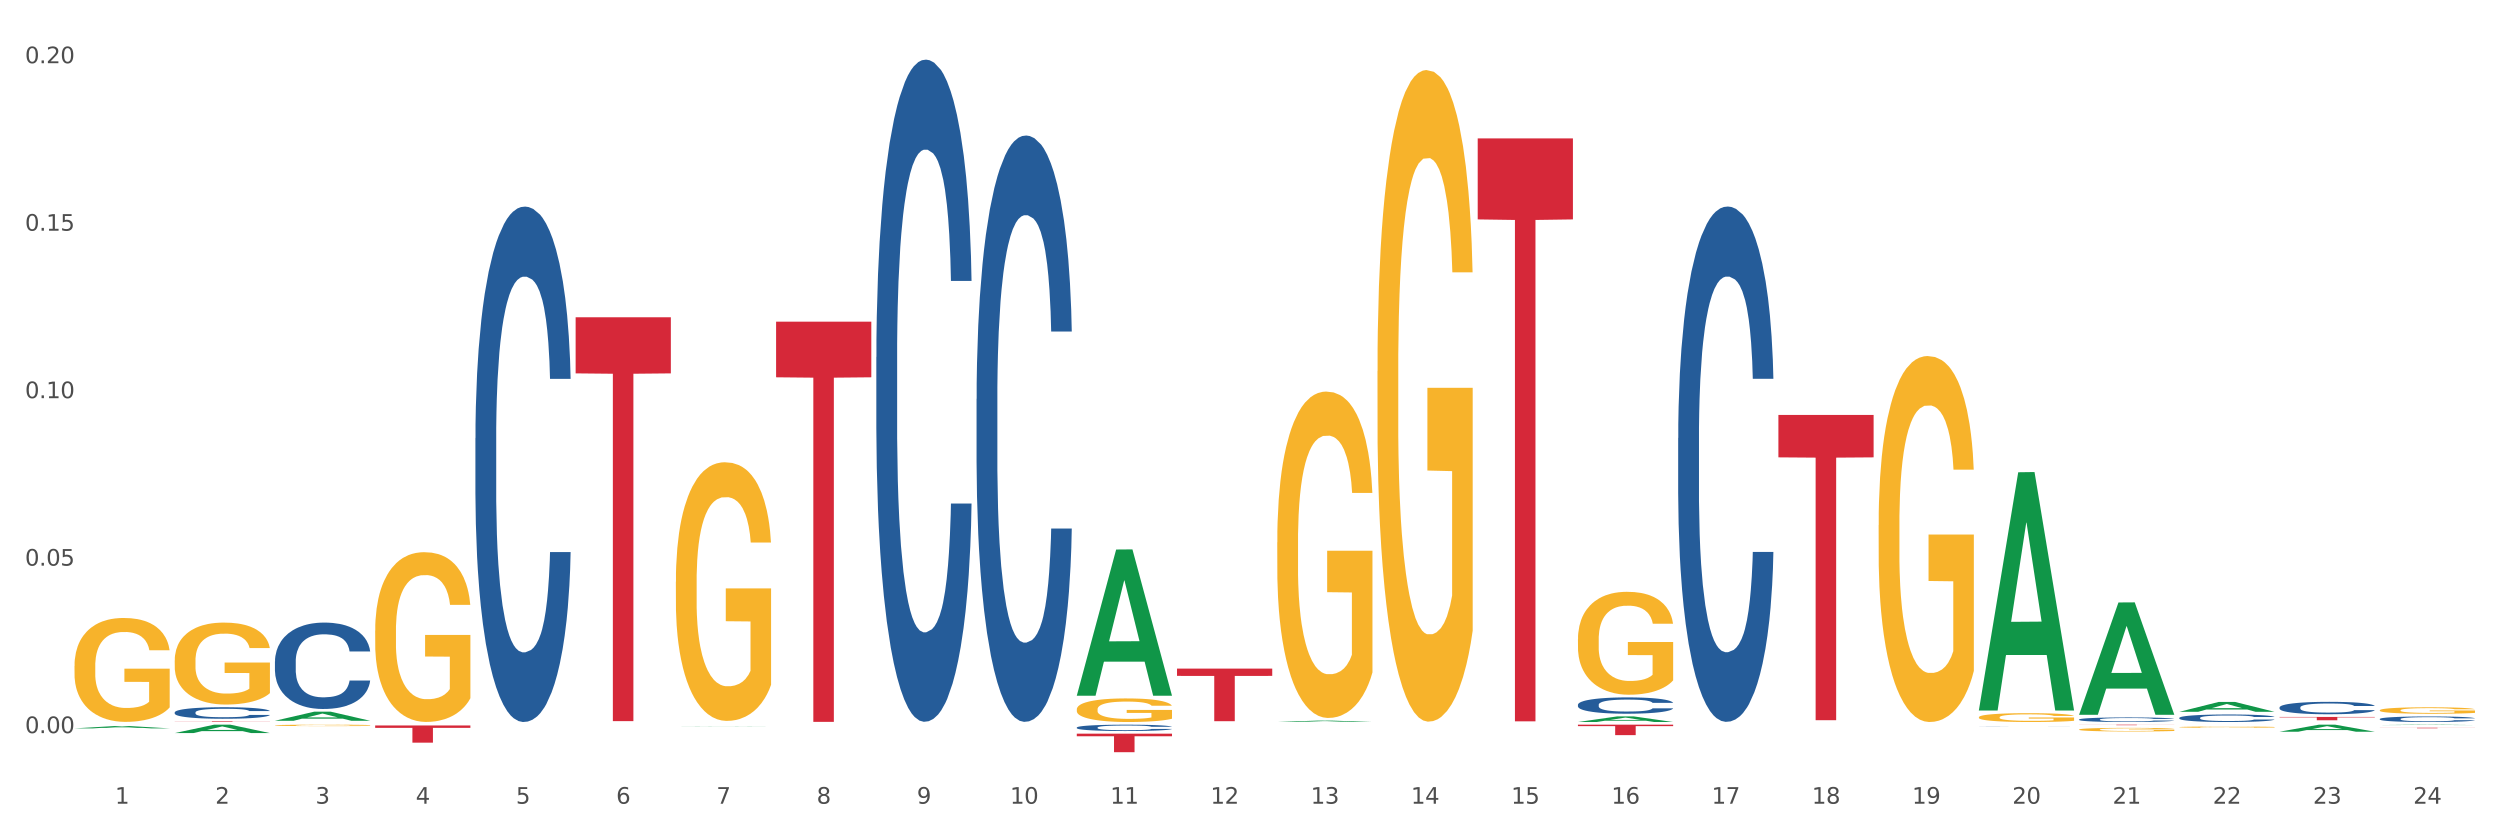 <?xml version="1.0" encoding="utf-8" standalone="no"?>
<!DOCTYPE svg PUBLIC "-//W3C//DTD SVG 1.1//EN"
  "http://www.w3.org/Graphics/SVG/1.1/DTD/svg11.dtd">
<svg xmlns:xlink="http://www.w3.org/1999/xlink" width="1080pt" height="360pt" viewBox="0 0 1080 360" xmlns="http://www.w3.org/2000/svg" version="1.1">
 <rect x="0" y="0" width="1080" height="360" fill="#333333" stroke="none"/>
 <defs>
  <style type="text/css">*{stroke-linejoin: round; stroke-linecap: butt}</style>
 </defs>
 <g id="figure_1">
  <g id="patch_1">
   <path d="M 0 360 
L 1080 360 
L 1080 0 
L 0 0 
z
" style="fill: #ffffff; stroke: #ffffff; stroke-linejoin: miter"/>
  </g>
  <g id="axes_1">
   <g id="matplotlib.axis_1">
    <g id="xtick_1">
     <g id="text_1">
      <!-- 1 -->
      <g style="fill: #4d4d4d" transform="translate(49.688 347.204) scale(0.096 -0.096)">
       <defs>
        <path id="DejaVuSans-31" d="M 794 531 
L 1825 531 
L 1825 4091 
L 703 3866 
L 703 4441 
L 1819 4666 
L 2450 4666 
L 2450 531 
L 3481 531 
L 3481 0 
L 794 0 
L 794 531 
z
" transform="scale(0.016)"/>
       </defs>
       <use xlink:href="#DejaVuSans-31"/>
      </g>
     </g>
    </g>
    <g id="xtick_2">
     <g id="text_2">
      <!-- 2 -->
      <g style="fill: #4d4d4d" transform="translate(92.988 347.204) scale(0.096 -0.096)">
       <defs>
        <path id="DejaVuSans-32" d="M 1228 531 
L 3431 531 
L 3431 0 
L 469 0 
L 469 531 
Q 828 903 1448 1529 
Q 2069 2156 2228 2338 
Q 2531 2678 2651 2914 
Q 2772 3150 2772 3378 
Q 2772 3750 2511 3984 
Q 2250 4219 1831 4219 
Q 1534 4219 1204 4116 
Q 875 4013 500 3803 
L 500 4441 
Q 881 4594 1212 4672 
Q 1544 4750 1819 4750 
Q 2544 4750 2975 4387 
Q 3406 4025 3406 3419 
Q 3406 3131 3298 2873 
Q 3191 2616 2906 2266 
Q 2828 2175 2409 1742 
Q 1991 1309 1228 531 
z
" transform="scale(0.016)"/>
       </defs>
       <use xlink:href="#DejaVuSans-32"/>
      </g>
     </g>
    </g>
    <g id="xtick_3">
     <g id="text_3">
      <!-- 3 -->
      <g style="fill: #4d4d4d" transform="translate(136.287 347.204) scale(0.096 -0.096)">
       <defs>
        <path id="DejaVuSans-33" d="M 2597 2516 
Q 3050 2419 3304 2112 
Q 3559 1806 3559 1356 
Q 3559 666 3084 287 
Q 2609 -91 1734 -91 
Q 1441 -91 1130 -33 
Q 819 25 488 141 
L 488 750 
Q 750 597 1062 519 
Q 1375 441 1716 441 
Q 2309 441 2620 675 
Q 2931 909 2931 1356 
Q 2931 1769 2642 2001 
Q 2353 2234 1838 2234 
L 1294 2234 
L 1294 2753 
L 1863 2753 
Q 2328 2753 2575 2939 
Q 2822 3125 2822 3475 
Q 2822 3834 2567 4026 
Q 2313 4219 1838 4219 
Q 1578 4219 1281 4162 
Q 984 4106 628 3988 
L 628 4550 
Q 988 4650 1302 4700 
Q 1616 4750 1894 4750 
Q 2613 4750 3031 4423 
Q 3450 4097 3450 3541 
Q 3450 3153 3228 2886 
Q 3006 2619 2597 2516 
z
" transform="scale(0.016)"/>
       </defs>
       <use xlink:href="#DejaVuSans-33"/>
      </g>
     </g>
    </g>
    <g id="xtick_4">
     <g id="text_4">
      <!-- 4 -->
      <g style="fill: #4d4d4d" transform="translate(179.587 347.204) scale(0.096 -0.096)">
       <defs>
        <path id="DejaVuSans-34" d="M 2419 4116 
L 825 1625 
L 2419 1625 
L 2419 4116 
z
M 2253 4666 
L 3047 4666 
L 3047 1625 
L 3713 1625 
L 3713 1100 
L 3047 1100 
L 3047 0 
L 2419 0 
L 2419 1100 
L 313 1100 
L 313 1709 
L 2253 4666 
z
" transform="scale(0.016)"/>
       </defs>
       <use xlink:href="#DejaVuSans-34"/>
      </g>
     </g>
    </g>
    <g id="xtick_5">
     <g id="text_5">
      <!-- 5 -->
      <g style="fill: #4d4d4d" transform="translate(222.887 347.204) scale(0.096 -0.096)">
       <defs>
        <path id="DejaVuSans-35" d="M 691 4666 
L 3169 4666 
L 3169 4134 
L 1269 4134 
L 1269 2991 
Q 1406 3038 1543 3061 
Q 1681 3084 1819 3084 
Q 2600 3084 3056 2656 
Q 3513 2228 3513 1497 
Q 3513 744 3044 326 
Q 2575 -91 1722 -91 
Q 1428 -91 1123 -41 
Q 819 9 494 109 
L 494 744 
Q 775 591 1075 516 
Q 1375 441 1709 441 
Q 2250 441 2565 725 
Q 2881 1009 2881 1497 
Q 2881 1984 2565 2268 
Q 2250 2553 1709 2553 
Q 1456 2553 1204 2497 
Q 953 2441 691 2322 
L 691 4666 
z
" transform="scale(0.016)"/>
       </defs>
       <use xlink:href="#DejaVuSans-35"/>
      </g>
     </g>
    </g>
    <g id="xtick_6">
     <g id="text_6">
      <!-- 6 -->
      <g style="fill: #4d4d4d" transform="translate(266.186 347.204) scale(0.096 -0.096)">
       <defs>
        <path id="DejaVuSans-36" d="M 2113 2584 
Q 1688 2584 1439 2293 
Q 1191 2003 1191 1497 
Q 1191 994 1439 701 
Q 1688 409 2113 409 
Q 2538 409 2786 701 
Q 3034 994 3034 1497 
Q 3034 2003 2786 2293 
Q 2538 2584 2113 2584 
z
M 3366 4563 
L 3366 3988 
Q 3128 4100 2886 4159 
Q 2644 4219 2406 4219 
Q 1781 4219 1451 3797 
Q 1122 3375 1075 2522 
Q 1259 2794 1537 2939 
Q 1816 3084 2150 3084 
Q 2853 3084 3261 2657 
Q 3669 2231 3669 1497 
Q 3669 778 3244 343 
Q 2819 -91 2113 -91 
Q 1303 -91 875 529 
Q 447 1150 447 2328 
Q 447 3434 972 4092 
Q 1497 4750 2381 4750 
Q 2619 4750 2861 4703 
Q 3103 4656 3366 4563 
z
" transform="scale(0.016)"/>
       </defs>
       <use xlink:href="#DejaVuSans-36"/>
      </g>
     </g>
    </g>
    <g id="xtick_7">
     <g id="text_7">
      <!-- 7 -->
      <g style="fill: #4d4d4d" transform="translate(309.486 347.204) scale(0.096 -0.096)">
       <defs>
        <path id="DejaVuSans-37" d="M 525 4666 
L 3525 4666 
L 3525 4397 
L 1831 0 
L 1172 0 
L 2766 4134 
L 525 4134 
L 525 4666 
z
" transform="scale(0.016)"/>
       </defs>
       <use xlink:href="#DejaVuSans-37"/>
      </g>
     </g>
    </g>
    <g id="xtick_8">
     <g id="text_8">
      <!-- 8 -->
      <g style="fill: #4d4d4d" transform="translate(352.785 347.204) scale(0.096 -0.096)">
       <defs>
        <path id="DejaVuSans-38" d="M 2034 2216 
Q 1584 2216 1326 1975 
Q 1069 1734 1069 1313 
Q 1069 891 1326 650 
Q 1584 409 2034 409 
Q 2484 409 2743 651 
Q 3003 894 3003 1313 
Q 3003 1734 2745 1975 
Q 2488 2216 2034 2216 
z
M 1403 2484 
Q 997 2584 770 2862 
Q 544 3141 544 3541 
Q 544 4100 942 4425 
Q 1341 4750 2034 4750 
Q 2731 4750 3128 4425 
Q 3525 4100 3525 3541 
Q 3525 3141 3298 2862 
Q 3072 2584 2669 2484 
Q 3125 2378 3379 2068 
Q 3634 1759 3634 1313 
Q 3634 634 3220 271 
Q 2806 -91 2034 -91 
Q 1263 -91 848 271 
Q 434 634 434 1313 
Q 434 1759 690 2068 
Q 947 2378 1403 2484 
z
M 1172 3481 
Q 1172 3119 1398 2916 
Q 1625 2713 2034 2713 
Q 2441 2713 2670 2916 
Q 2900 3119 2900 3481 
Q 2900 3844 2670 4047 
Q 2441 4250 2034 4250 
Q 1625 4250 1398 4047 
Q 1172 3844 1172 3481 
z
" transform="scale(0.016)"/>
       </defs>
       <use xlink:href="#DejaVuSans-38"/>
      </g>
     </g>
    </g>
    <g id="xtick_9">
     <g id="text_9">
      <!-- 9 -->
      <g style="fill: #4d4d4d" transform="translate(396.085 347.204) scale(0.096 -0.096)">
       <defs>
        <path id="DejaVuSans-39" d="M 703 97 
L 703 672 
Q 941 559 1184 500 
Q 1428 441 1663 441 
Q 2288 441 2617 861 
Q 2947 1281 2994 2138 
Q 2813 1869 2534 1725 
Q 2256 1581 1919 1581 
Q 1219 1581 811 2004 
Q 403 2428 403 3163 
Q 403 3881 828 4315 
Q 1253 4750 1959 4750 
Q 2769 4750 3195 4129 
Q 3622 3509 3622 2328 
Q 3622 1225 3098 567 
Q 2575 -91 1691 -91 
Q 1453 -91 1209 -44 
Q 966 3 703 97 
z
M 1959 2075 
Q 2384 2075 2632 2365 
Q 2881 2656 2881 3163 
Q 2881 3666 2632 3958 
Q 2384 4250 1959 4250 
Q 1534 4250 1286 3958 
Q 1038 3666 1038 3163 
Q 1038 2656 1286 2365 
Q 1534 2075 1959 2075 
z
" transform="scale(0.016)"/>
       </defs>
       <use xlink:href="#DejaVuSans-39"/>
      </g>
     </g>
    </g>
    <g id="xtick_10">
     <g id="text_10">
      <!-- 10 -->
      <g style="fill: #4d4d4d" transform="translate(436.331 347.204) scale(0.096 -0.096)">
       <defs>
        <path id="DejaVuSans-30" d="M 2034 4250 
Q 1547 4250 1301 3770 
Q 1056 3291 1056 2328 
Q 1056 1369 1301 889 
Q 1547 409 2034 409 
Q 2525 409 2770 889 
Q 3016 1369 3016 2328 
Q 3016 3291 2770 3770 
Q 2525 4250 2034 4250 
z
M 2034 4750 
Q 2819 4750 3233 4129 
Q 3647 3509 3647 2328 
Q 3647 1150 3233 529 
Q 2819 -91 2034 -91 
Q 1250 -91 836 529 
Q 422 1150 422 2328 
Q 422 3509 836 4129 
Q 1250 4750 2034 4750 
z
" transform="scale(0.016)"/>
       </defs>
       <use xlink:href="#DejaVuSans-31"/>
       <use xlink:href="#DejaVuSans-30" transform="translate(63.623 0)"/>
      </g>
     </g>
    </g>
    <g id="xtick_11">
     <g id="text_11">
      <!-- 11 -->
      <g style="fill: #4d4d4d" transform="translate(479.63 347.204) scale(0.096 -0.096)">
       <use xlink:href="#DejaVuSans-31"/>
       <use xlink:href="#DejaVuSans-31" transform="translate(63.623 0)"/>
      </g>
     </g>
    </g>
    <g id="xtick_12">
     <g id="text_12">
      <!-- 12 -->
      <g style="fill: #4d4d4d" transform="translate(522.93 347.204) scale(0.096 -0.096)">
       <use xlink:href="#DejaVuSans-31"/>
       <use xlink:href="#DejaVuSans-32" transform="translate(63.623 0)"/>
      </g>
     </g>
    </g>
    <g id="xtick_13">
     <g id="text_13">
      <!-- 13 -->
      <g style="fill: #4d4d4d" transform="translate(566.229 347.204) scale(0.096 -0.096)">
       <use xlink:href="#DejaVuSans-31"/>
       <use xlink:href="#DejaVuSans-33" transform="translate(63.623 0)"/>
      </g>
     </g>
    </g>
    <g id="xtick_14">
     <g id="text_14">
      <!-- 14 -->
      <g style="fill: #4d4d4d" transform="translate(609.529 347.204) scale(0.096 -0.096)">
       <use xlink:href="#DejaVuSans-31"/>
       <use xlink:href="#DejaVuSans-34" transform="translate(63.623 0)"/>
      </g>
     </g>
    </g>
    <g id="xtick_15">
     <g id="text_15">
      <!-- 15 -->
      <g style="fill: #4d4d4d" transform="translate(652.828 347.204) scale(0.096 -0.096)">
       <use xlink:href="#DejaVuSans-31"/>
       <use xlink:href="#DejaVuSans-35" transform="translate(63.623 0)"/>
      </g>
     </g>
    </g>
    <g id="xtick_16">
     <g id="text_16">
      <!-- 16 -->
      <g style="fill: #4d4d4d" transform="translate(696.128 347.204) scale(0.096 -0.096)">
       <use xlink:href="#DejaVuSans-31"/>
       <use xlink:href="#DejaVuSans-36" transform="translate(63.623 0)"/>
      </g>
     </g>
    </g>
    <g id="xtick_17">
     <g id="text_17">
      <!-- 17 -->
      <g style="fill: #4d4d4d" transform="translate(739.428 347.204) scale(0.096 -0.096)">
       <use xlink:href="#DejaVuSans-31"/>
       <use xlink:href="#DejaVuSans-37" transform="translate(63.623 0)"/>
      </g>
     </g>
    </g>
    <g id="xtick_18">
     <g id="text_18">
      <!-- 18 -->
      <g style="fill: #4d4d4d" transform="translate(782.727 347.204) scale(0.096 -0.096)">
       <use xlink:href="#DejaVuSans-31"/>
       <use xlink:href="#DejaVuSans-38" transform="translate(63.623 0)"/>
      </g>
     </g>
    </g>
    <g id="xtick_19">
     <g id="text_19">
      <!-- 19 -->
      <g style="fill: #4d4d4d" transform="translate(826.027 347.204) scale(0.096 -0.096)">
       <use xlink:href="#DejaVuSans-31"/>
       <use xlink:href="#DejaVuSans-39" transform="translate(63.623 0)"/>
      </g>
     </g>
    </g>
    <g id="xtick_20">
     <g id="text_20">
      <!-- 20 -->
      <g style="fill: #4d4d4d" transform="translate(869.326 347.204) scale(0.096 -0.096)">
       <use xlink:href="#DejaVuSans-32"/>
       <use xlink:href="#DejaVuSans-30" transform="translate(63.623 0)"/>
      </g>
     </g>
    </g>
    <g id="xtick_21">
     <g id="text_21">
      <!-- 21 -->
      <g style="fill: #4d4d4d" transform="translate(912.626 347.204) scale(0.096 -0.096)">
       <use xlink:href="#DejaVuSans-32"/>
       <use xlink:href="#DejaVuSans-31" transform="translate(63.623 0)"/>
      </g>
     </g>
    </g>
    <g id="xtick_22">
     <g id="text_22">
      <!-- 22 -->
      <g style="fill: #4d4d4d" transform="translate(955.926 347.204) scale(0.096 -0.096)">
       <use xlink:href="#DejaVuSans-32"/>
       <use xlink:href="#DejaVuSans-32" transform="translate(63.623 0)"/>
      </g>
     </g>
    </g>
    <g id="xtick_23">
     <g id="text_23">
      <!-- 23 -->
      <g style="fill: #4d4d4d" transform="translate(999.225 347.204) scale(0.096 -0.096)">
       <use xlink:href="#DejaVuSans-32"/>
       <use xlink:href="#DejaVuSans-33" transform="translate(63.623 0)"/>
      </g>
     </g>
    </g>
    <g id="xtick_24">
     <g id="text_24">
      <!-- 24 -->
      <g style="fill: #4d4d4d" transform="translate(1042.525 347.204) scale(0.096 -0.096)">
       <use xlink:href="#DejaVuSans-32"/>
       <use xlink:href="#DejaVuSans-34" transform="translate(63.623 0)"/>
      </g>
     </g>
    </g>
    <g id="xtick_25"/>
    <g id="xtick_26"/>
    <g id="xtick_27"/>
    <g id="xtick_28"/>
    <g id="xtick_29"/>
    <g id="xtick_30"/>
    <g id="xtick_31"/>
    <g id="xtick_32"/>
    <g id="xtick_33"/>
    <g id="xtick_34"/>
    <g id="xtick_35"/>
    <g id="xtick_36"/>
    <g id="xtick_37"/>
    <g id="xtick_38"/>
    <g id="xtick_39"/>
    <g id="xtick_40"/>
    <g id="xtick_41"/>
    <g id="xtick_42"/>
    <g id="xtick_43"/>
    <g id="xtick_44"/>
    <g id="xtick_45"/>
    <g id="xtick_46"/>
    <g id="xtick_47"/>
   </g>
   <g id="matplotlib.axis_2">
    <g id="ytick_1">
     <g id="text_25">
      <!-- 0.00 -->
      <g style="fill: #4d4d4d" transform="translate(10.8 316.708) scale(0.096 -0.096)">
       <defs>
        <path id="DejaVuSans-2e" d="M 684 794 
L 1344 794 
L 1344 0 
L 684 0 
L 684 794 
z
" transform="scale(0.016)"/>
       </defs>
       <use xlink:href="#DejaVuSans-30"/>
       <use xlink:href="#DejaVuSans-2e" transform="translate(63.623 0)"/>
       <use xlink:href="#DejaVuSans-30" transform="translate(95.41 0)"/>
       <use xlink:href="#DejaVuSans-30" transform="translate(159.033 0)"/>
      </g>
     </g>
    </g>
    <g id="ytick_2">
     <g id="text_26">
      <!-- 0.05 -->
      <g style="fill: #4d4d4d" transform="translate(10.8 244.36) scale(0.096 -0.096)">
       <use xlink:href="#DejaVuSans-30"/>
       <use xlink:href="#DejaVuSans-2e" transform="translate(63.623 0)"/>
       <use xlink:href="#DejaVuSans-30" transform="translate(95.41 0)"/>
       <use xlink:href="#DejaVuSans-35" transform="translate(159.033 0)"/>
      </g>
     </g>
    </g>
    <g id="ytick_3">
     <g id="text_27">
      <!-- 0.10 -->
      <g style="fill: #4d4d4d" transform="translate(10.8 172.012) scale(0.096 -0.096)">
       <use xlink:href="#DejaVuSans-30"/>
       <use xlink:href="#DejaVuSans-2e" transform="translate(63.623 0)"/>
       <use xlink:href="#DejaVuSans-31" transform="translate(95.41 0)"/>
       <use xlink:href="#DejaVuSans-30" transform="translate(159.033 0)"/>
      </g>
     </g>
    </g>
    <g id="ytick_4">
     <g id="text_28">
      <!-- 0.15 -->
      <g style="fill: #4d4d4d" transform="translate(10.8 99.664) scale(0.096 -0.096)">
       <use xlink:href="#DejaVuSans-30"/>
       <use xlink:href="#DejaVuSans-2e" transform="translate(63.623 0)"/>
       <use xlink:href="#DejaVuSans-31" transform="translate(95.41 0)"/>
       <use xlink:href="#DejaVuSans-35" transform="translate(159.033 0)"/>
      </g>
     </g>
    </g>
    <g id="ytick_5">
     <g id="text_29">
      <!-- 0.20 -->
      <g style="fill: #4d4d4d" transform="translate(10.8 27.316) scale(0.096 -0.096)">
       <use xlink:href="#DejaVuSans-30"/>
       <use xlink:href="#DejaVuSans-2e" transform="translate(63.623 0)"/>
       <use xlink:href="#DejaVuSans-32" transform="translate(95.41 0)"/>
       <use xlink:href="#DejaVuSans-30" transform="translate(159.033 0)"/>
      </g>
     </g>
    </g>
    <g id="ytick_6"/>
    <g id="ytick_7"/>
    <g id="ytick_8"/>
    <g id="ytick_9"/>
   </g>
   <g id="PolyCollection_1">
    <path d="M 32.175 314.656 
L 32.217 314.655 
L 49.18 313.67 
L 56.22 313.669 
L 73.31 314.658 
L 65.167 314.658 
L 61.478 314.428 
L 43.964 314.428 
L 43.837 314.431 
L 40.275 314.658 
L 32.175 314.658 
L 32.175 314.656 
L 46.169 314.29 
L 59.273 314.289 
L 52.785 313.88 
L 52.7 313.878 
L 52.615 313.881 
L 46.127 314.289 
L 46.169 314.29 
L 32.175 314.656 
z
" clip-path="url(#p8da055a2b2)" style="fill: #109648"/>
    <path d="M 465.171 314.295 
L 465.219 314.292 
L 465.219 314.222 
L 465.365 314.127 
L 465.9 313.951 
L 466.581 313.818 
L 467.748 313.663 
L 468.38 313.598 
L 469.206 313.525 
L 470.908 313.407 
L 472.853 313.307 
L 474.215 313.252 
L 475.236 313.216 
L 477.521 313.154 
L 478.834 313.126 
L 480.195 313.104 
L 481.362 313.089 
L 483.307 313.071 
L 484.863 313.063 
L 486.662 313.061 
L 488.169 313.063 
L 490.163 313.073 
L 493.08 313.104 
L 494.198 313.121 
L 495.706 313.151 
L 497.262 313.191 
L 498.526 313.231 
L 499.985 313.289 
L 501.492 313.364 
L 502.95 313.46 
L 503.972 313.547 
L 504.798 313.64 
L 505.527 313.753 
L 506.062 313.876 
L 506.305 313.979 
L 497.408 313.979 
L 497.164 313.886 
L 496.678 313.786 
L 496.192 313.718 
L 495.657 313.663 
L 494.831 313.6 
L 494.101 313.56 
L 492.886 313.512 
L 491.767 313.482 
L 490.843 313.465 
L 489.725 313.45 
L 487.343 313.435 
L 485.641 313.435 
L 484.571 313.44 
L 483.258 313.452 
L 482.14 313.47 
L 480.827 313.5 
L 479.806 313.532 
L 478.785 313.575 
L 478.202 313.605 
L 477.326 313.66 
L 476.743 313.705 
L 475.965 313.783 
L 475.527 313.838 
L 474.749 313.981 
L 474.409 314.087 
L 474.263 314.159 
L 474.166 314.24 
L 474.166 314.631 
L 474.458 314.806 
L 474.701 314.882 
L 475.09 314.967 
L 475.819 315.077 
L 476.889 315.185 
L 478.007 315.263 
L 478.931 315.311 
L 479.806 315.346 
L 480.681 315.373 
L 481.751 315.398 
L 482.626 315.413 
L 483.939 315.428 
L 485.495 315.436 
L 486.711 315.436 
L 489.19 315.423 
L 490.309 315.411 
L 491.378 315.393 
L 492.545 315.366 
L 493.469 315.336 
L 494.004 315.313 
L 494.879 315.265 
L 495.56 315.215 
L 496.143 315.158 
L 496.532 315.107 
L 496.97 315.032 
L 497.31 314.947 
L 497.408 314.902 
L 506.305 314.902 
L 506.111 314.992 
L 505.771 315.08 
L 505.09 315.198 
L 504.555 315.265 
L 503.728 315.348 
L 502.853 315.418 
L 501.638 315.496 
L 500.519 315.554 
L 499.352 315.604 
L 498.088 315.649 
L 495.803 315.712 
L 494.976 315.729 
L 493.226 315.759 
L 491.865 315.777 
L 489.871 315.795 
L 487.829 315.805 
L 485.69 315.807 
L 483.793 315.802 
L 481.702 315.787 
L 480.39 315.772 
L 478.931 315.749 
L 477.229 315.714 
L 475.625 315.672 
L 474.117 315.621 
L 472.707 315.564 
L 471.394 315.499 
L 469.693 315.391 
L 468.429 315.285 
L 467.505 315.188 
L 466.873 315.105 
L 466.241 315 
L 465.9 314.927 
L 465.365 314.751 
L 465.171 314.588 
L 465.171 314.295 
z
" clip-path="url(#p8da055a2b2)" style="fill: #255c99"/>
    <path d="M 421.871 172.355 
L 421.92 172.124 
L 421.92 165.646 
L 422.066 156.856 
L 422.601 140.663 
L 423.281 128.403 
L 424.448 114.06 
L 425.08 108.046 
L 425.907 101.337 
L 427.609 90.465 
L 429.554 81.211 
L 430.915 76.122 
L 431.936 72.884 
L 434.221 67.1 
L 435.534 64.556 
L 436.896 62.474 
L 438.063 61.086 
L 440.007 59.467 
L 441.563 58.773 
L 443.362 58.541 
L 444.87 58.773 
L 446.863 59.698 
L 449.781 62.474 
L 450.899 64.093 
L 452.406 66.869 
L 453.962 70.57 
L 455.226 74.272 
L 456.685 79.592 
L 458.192 86.532 
L 459.651 95.322 
L 460.672 103.419 
L 461.499 111.978 
L 462.228 122.388 
L 462.763 133.723 
L 463.006 143.208 
L 454.108 143.208 
L 453.865 134.648 
L 453.379 125.395 
L 452.892 119.149 
L 452.358 114.06 
L 451.531 108.277 
L 450.802 104.576 
L 449.586 100.18 
L 448.468 97.404 
L 447.544 95.785 
L 446.426 94.397 
L 444.043 93.009 
L 442.341 93.009 
L 441.272 93.472 
L 439.959 94.629 
L 438.84 96.248 
L 437.528 99.024 
L 436.507 102.031 
L 435.486 105.964 
L 434.902 108.74 
L 434.027 113.829 
L 433.443 117.993 
L 432.665 125.164 
L 432.228 130.253 
L 431.45 143.439 
L 431.11 153.155 
L 430.964 159.863 
L 430.866 167.266 
L 430.866 203.353 
L 431.158 219.546 
L 431.401 226.486 
L 431.79 234.351 
L 432.52 244.53 
L 433.589 254.477 
L 434.708 261.648 
L 435.631 266.043 
L 436.507 269.282 
L 437.382 271.826 
L 438.452 274.14 
L 439.327 275.528 
L 440.64 276.916 
L 442.195 277.61 
L 443.411 277.61 
L 445.891 276.453 
L 447.009 275.296 
L 448.079 273.677 
L 449.246 271.132 
L 450.17 268.356 
L 450.704 266.274 
L 451.58 261.879 
L 452.26 257.253 
L 452.844 251.932 
L 453.233 247.306 
L 453.67 240.366 
L 454.011 232.5 
L 454.108 228.337 
L 463.006 228.337 
L 462.811 236.664 
L 462.471 244.761 
L 461.79 255.633 
L 461.255 261.879 
L 460.429 269.513 
L 459.554 275.99 
L 458.338 283.161 
L 457.22 288.482 
L 456.053 293.109 
L 454.789 297.273 
L 452.503 303.056 
L 451.677 304.675 
L 449.926 307.451 
L 448.565 309.07 
L 446.571 310.69 
L 444.529 311.615 
L 442.39 311.846 
L 440.494 311.384 
L 438.403 309.996 
L 437.09 308.608 
L 435.631 306.526 
L 433.93 303.287 
L 432.325 299.355 
L 430.818 294.728 
L 429.408 289.407 
L 428.095 283.393 
L 426.393 273.446 
L 425.129 263.73 
L 424.205 254.708 
L 423.573 247.074 
L 422.941 237.358 
L 422.601 230.65 
L 422.066 214.457 
L 421.871 199.42 
L 421.871 172.355 
z
" clip-path="url(#p8da055a2b2)" style="fill: #255c99"/>
    <path d="M 378.572 154.291 
L 378.62 154.03 
L 378.62 146.715 
L 378.766 136.788 
L 379.301 118.501 
L 379.982 104.655 
L 381.149 88.458 
L 381.781 81.666 
L 382.607 74.089 
L 384.309 61.811 
L 386.254 51.361 
L 387.615 45.614 
L 388.637 41.957 
L 390.922 35.425 
L 392.235 32.552 
L 393.596 30.201 
L 394.763 28.633 
L 396.708 26.804 
L 398.264 26.021 
L 400.063 25.759 
L 401.57 26.021 
L 403.564 27.066 
L 406.481 30.201 
L 407.599 32.029 
L 409.107 35.164 
L 410.662 39.344 
L 411.927 43.524 
L 413.385 49.533 
L 414.893 57.37 
L 416.351 67.297 
L 417.372 76.441 
L 418.199 86.107 
L 418.928 97.863 
L 419.463 110.663 
L 419.706 121.374 
L 410.808 121.374 
L 410.565 111.708 
L 410.079 101.259 
L 409.593 94.205 
L 409.058 88.458 
L 408.231 81.927 
L 407.502 77.747 
L 406.286 72.783 
L 405.168 69.648 
L 404.244 67.82 
L 403.126 66.252 
L 400.744 64.685 
L 399.042 64.685 
L 397.972 65.207 
L 396.659 66.513 
L 395.541 68.342 
L 394.228 71.477 
L 393.207 74.873 
L 392.186 79.314 
L 391.602 82.449 
L 390.727 88.197 
L 390.144 92.899 
L 389.366 100.997 
L 388.928 106.745 
L 388.15 121.636 
L 387.81 132.608 
L 387.664 140.184 
L 387.567 148.544 
L 387.567 189.298 
L 387.859 207.585 
L 388.102 215.422 
L 388.491 224.304 
L 389.22 235.799 
L 390.29 247.032 
L 391.408 255.131 
L 392.332 260.095 
L 393.207 263.752 
L 394.082 266.626 
L 395.152 269.238 
L 396.027 270.805 
L 397.34 272.373 
L 398.896 273.157 
L 400.111 273.157 
L 402.591 271.85 
L 403.709 270.544 
L 404.779 268.716 
L 405.946 265.842 
L 406.87 262.707 
L 407.405 260.356 
L 408.28 255.392 
L 408.961 250.167 
L 409.544 244.159 
L 409.933 238.934 
L 410.371 231.097 
L 410.711 222.214 
L 410.808 217.512 
L 419.706 217.512 
L 419.512 226.917 
L 419.171 236.06 
L 418.491 248.339 
L 417.956 255.392 
L 417.129 264.013 
L 416.254 271.328 
L 415.039 279.426 
L 413.92 285.435 
L 412.753 290.66 
L 411.489 295.362 
L 409.204 301.893 
L 408.377 303.722 
L 406.627 306.857 
L 405.265 308.686 
L 403.272 310.514 
L 401.23 311.559 
L 399.09 311.821 
L 397.194 311.298 
L 395.103 309.731 
L 393.79 308.163 
L 392.332 305.812 
L 390.63 302.155 
L 389.025 297.714 
L 387.518 292.489 
L 386.108 286.48 
L 384.795 279.688 
L 383.094 268.454 
L 381.829 257.482 
L 380.906 247.294 
L 380.273 238.673 
L 379.641 227.7 
L 379.301 220.124 
L 378.766 201.837 
L 378.572 184.857 
L 378.572 154.291 
z
" clip-path="url(#p8da055a2b2)" style="fill: #255c99"/>
    <path d="M 205.373 189.294 
L 205.422 189.091 
L 205.422 183.397 
L 205.568 175.67 
L 206.103 161.436 
L 206.783 150.658 
L 207.95 138.051 
L 208.582 132.764 
L 209.409 126.867 
L 211.111 117.31 
L 213.056 109.176 
L 214.417 104.702 
L 215.438 101.855 
L 217.723 96.772 
L 219.036 94.535 
L 220.398 92.705 
L 221.565 91.485 
L 223.51 90.061 
L 225.065 89.451 
L 226.864 89.248 
L 228.372 89.451 
L 230.365 90.265 
L 233.283 92.705 
L 234.401 94.128 
L 235.908 96.568 
L 237.464 99.822 
L 238.728 103.076 
L 240.187 107.752 
L 241.694 113.853 
L 243.153 121.58 
L 244.174 128.697 
L 245.001 136.221 
L 245.73 145.371 
L 246.265 155.335 
L 246.508 163.673 
L 237.61 163.673 
L 237.367 156.149 
L 236.881 148.015 
L 236.394 142.525 
L 235.86 138.051 
L 235.033 132.967 
L 234.304 129.714 
L 233.088 125.85 
L 231.97 123.41 
L 231.046 121.987 
L 229.928 120.767 
L 227.545 119.547 
L 225.843 119.547 
L 224.774 119.953 
L 223.461 120.97 
L 222.343 122.393 
L 221.03 124.834 
L 220.009 127.477 
L 218.988 130.934 
L 218.404 133.374 
L 217.529 137.848 
L 216.945 141.508 
L 216.168 147.812 
L 215.73 152.285 
L 214.952 163.876 
L 214.612 172.416 
L 214.466 178.313 
L 214.368 184.821 
L 214.368 216.543 
L 214.66 230.777 
L 214.903 236.877 
L 215.292 243.791 
L 216.022 252.738 
L 217.091 261.482 
L 218.21 267.786 
L 219.133 271.649 
L 220.009 274.496 
L 220.884 276.733 
L 221.954 278.766 
L 222.829 279.986 
L 224.142 281.206 
L 225.698 281.817 
L 226.913 281.817 
L 229.393 280.8 
L 230.511 279.783 
L 231.581 278.36 
L 232.748 276.123 
L 233.672 273.683 
L 234.206 271.853 
L 235.082 267.989 
L 235.762 263.922 
L 236.346 259.245 
L 236.735 255.178 
L 237.172 249.078 
L 237.513 242.164 
L 237.61 238.504 
L 246.508 238.504 
L 246.313 245.824 
L 245.973 252.941 
L 245.292 262.499 
L 244.758 267.989 
L 243.931 274.699 
L 243.056 280.393 
L 241.84 286.697 
L 240.722 291.374 
L 239.555 295.441 
L 238.291 299.101 
L 236.005 304.185 
L 235.179 305.608 
L 233.428 308.048 
L 232.067 309.472 
L 230.074 310.895 
L 228.031 311.708 
L 225.892 311.912 
L 223.996 311.505 
L 221.905 310.285 
L 220.592 309.065 
L 219.133 307.235 
L 217.432 304.388 
L 215.827 300.931 
L 214.32 296.864 
L 212.91 292.187 
L 211.597 286.9 
L 209.895 278.156 
L 208.631 269.616 
L 207.707 261.685 
L 207.075 254.975 
L 206.443 246.434 
L 206.103 240.537 
L 205.568 226.303 
L 205.373 213.086 
L 205.373 189.294 
z
" clip-path="url(#p8da055a2b2)" style="fill: #255c99"/>
    <path d="M 32.175 287.707 
L 32.224 287.666 
L 32.224 286.19 
L 32.321 284.92 
L 32.806 281.845 
L 33.535 279.304 
L 34.069 277.951 
L 34.603 276.845 
L 35.235 275.738 
L 36.012 274.59 
L 37.42 272.909 
L 38.294 272.049 
L 39.363 271.147 
L 41.305 269.835 
L 42.714 269.097 
L 44.171 268.483 
L 46.55 267.745 
L 48.104 267.417 
L 49.756 267.171 
L 51.747 267.007 
L 53.252 266.966 
L 56.555 267.089 
L 59.371 267.458 
L 60.731 267.745 
L 62.48 268.237 
L 63.402 268.564 
L 64.908 269.22 
L 66.462 270.081 
L 67.53 270.819 
L 69.133 272.213 
L 70.347 273.606 
L 71.464 275.328 
L 72.047 276.517 
L 72.484 277.623 
L 72.873 278.894 
L 73.261 280.903 
L 64.519 280.903 
L 64.179 279.468 
L 63.645 278.115 
L 62.868 276.804 
L 62.188 275.984 
L 61.023 274.959 
L 59.954 274.303 
L 58.837 273.811 
L 57.477 273.401 
L 56.409 273.196 
L 54.903 273.032 
L 51.941 273.073 
L 49.95 273.401 
L 48.59 273.811 
L 47.716 274.18 
L 46.939 274.59 
L 46.065 275.164 
L 45.045 276.025 
L 44.316 276.804 
L 43.588 277.787 
L 43.005 278.771 
L 42.471 279.919 
L 42.034 281.149 
L 41.694 282.419 
L 41.402 283.977 
L 41.16 286.559 
L 41.16 292.175 
L 41.257 293.446 
L 41.499 295.126 
L 41.791 296.397 
L 42.277 297.914 
L 42.714 298.938 
L 43.539 300.414 
L 44.462 301.644 
L 45.19 302.423 
L 45.919 303.078 
L 47.182 303.98 
L 48.59 304.718 
L 49.804 305.169 
L 51.455 305.579 
L 52.572 305.743 
L 53.544 305.825 
L 55.923 305.825 
L 57.623 305.702 
L 59.517 305.415 
L 60.974 305.046 
L 62.188 304.595 
L 63.548 303.857 
L 64.422 303.16 
L 64.422 294.593 
L 53.738 294.552 
L 53.738 288.855 
L 73.31 288.855 
L 73.31 305.579 
L 72.484 306.44 
L 71.561 307.219 
L 70.59 307.915 
L 69.133 308.776 
L 67.385 309.596 
L 65.831 310.17 
L 64.179 310.662 
L 62.237 311.113 
L 59.711 311.523 
L 58.157 311.686 
L 56.215 311.809 
L 53.932 311.85 
L 51.941 311.768 
L 49.998 311.564 
L 47.959 311.195 
L 45.967 310.662 
L 44.462 310.129 
L 42.956 309.473 
L 41.354 308.612 
L 40.091 307.792 
L 39.12 307.055 
L 38.051 306.112 
L 36.886 304.882 
L 36.012 303.775 
L 35.235 302.628 
L 34.409 301.152 
L 33.826 299.881 
L 33.243 298.283 
L 32.903 297.094 
L 32.515 295.249 
L 32.224 292.667 
L 32.175 287.707 
z
" clip-path="url(#p8da055a2b2)" style="fill: #f7b32b"/>
    <path d="M 75.475 307.76 
L 75.523 307.755 
L 75.523 307.628 
L 75.669 307.454 
L 76.204 307.135 
L 76.885 306.894 
L 78.052 306.611 
L 78.684 306.493 
L 79.51 306.361 
L 81.212 306.146 
L 83.157 305.964 
L 84.518 305.864 
L 85.539 305.8 
L 87.825 305.686 
L 89.137 305.636 
L 90.499 305.595 
L 91.666 305.568 
L 93.611 305.536 
L 95.167 305.522 
L 96.966 305.518 
L 98.473 305.522 
L 100.467 305.54 
L 103.384 305.595 
L 104.502 305.627 
L 106.009 305.682 
L 107.565 305.755 
L 108.83 305.827 
L 110.288 305.932 
L 111.796 306.069 
L 113.254 306.242 
L 114.275 306.402 
L 115.102 306.57 
L 115.831 306.775 
L 116.366 306.999 
L 116.609 307.186 
L 107.711 307.186 
L 107.468 307.017 
L 106.982 306.835 
L 106.496 306.712 
L 105.961 306.611 
L 105.134 306.497 
L 104.405 306.424 
L 103.189 306.338 
L 102.071 306.283 
L 101.147 306.251 
L 100.029 306.224 
L 97.646 306.197 
L 95.945 306.197 
L 94.875 306.206 
L 93.562 306.229 
L 92.444 306.26 
L 91.131 306.315 
L 90.11 306.374 
L 89.089 306.452 
L 88.505 306.507 
L 87.63 306.607 
L 87.047 306.689 
L 86.269 306.83 
L 85.831 306.93 
L 85.053 307.19 
L 84.713 307.382 
L 84.567 307.514 
L 84.47 307.66 
L 84.47 308.37 
L 84.761 308.69 
L 85.005 308.826 
L 85.394 308.981 
L 86.123 309.182 
L 87.193 309.378 
L 88.311 309.519 
L 89.235 309.606 
L 90.11 309.669 
L 90.985 309.719 
L 92.055 309.765 
L 92.93 309.792 
L 94.243 309.82 
L 95.799 309.833 
L 97.014 309.833 
L 99.494 309.811 
L 100.612 309.788 
L 101.682 309.756 
L 102.849 309.706 
L 103.773 309.651 
L 104.308 309.61 
L 105.183 309.524 
L 105.864 309.432 
L 106.447 309.328 
L 106.836 309.236 
L 107.274 309.1 
L 107.614 308.945 
L 107.711 308.863 
L 116.609 308.863 
L 116.415 309.027 
L 116.074 309.186 
L 115.394 309.4 
L 114.859 309.524 
L 114.032 309.674 
L 113.157 309.802 
L 111.941 309.943 
L 110.823 310.048 
L 109.656 310.139 
L 108.392 310.221 
L 106.107 310.335 
L 105.28 310.367 
L 103.53 310.421 
L 102.168 310.453 
L 100.175 310.485 
L 98.133 310.503 
L 95.993 310.508 
L 94.097 310.499 
L 92.006 310.471 
L 90.693 310.444 
L 89.235 310.403 
L 87.533 310.339 
L 85.928 310.262 
L 84.421 310.171 
L 83.011 310.066 
L 81.698 309.947 
L 79.996 309.751 
L 78.732 309.56 
L 77.808 309.382 
L 77.176 309.232 
L 76.544 309.04 
L 76.204 308.908 
L 75.669 308.589 
L 75.475 308.293 
L 75.475 307.76 
z
" clip-path="url(#p8da055a2b2)" style="fill: #255c99"/>
    <path d="M 75.475 311.657 
L 116.609 311.657 
L 116.609 311.692 
L 100.428 311.693 
L 100.428 311.912 
L 91.558 311.912 
L 91.558 311.693 
L 75.475 311.692 
L 75.475 311.657 
L 75.475 311.657 
z
" clip-path="url(#p8da055a2b2)" style="fill: #d62839"/>
    <path d="M 681.669 304.443 
L 681.717 304.436 
L 681.717 304.256 
L 681.863 304.011 
L 682.398 303.56 
L 683.079 303.219 
L 684.246 302.82 
L 684.878 302.652 
L 685.704 302.466 
L 687.406 302.163 
L 689.351 301.905 
L 690.713 301.763 
L 691.734 301.673 
L 694.019 301.512 
L 695.332 301.441 
L 696.693 301.383 
L 697.86 301.345 
L 699.805 301.3 
L 701.361 301.28 
L 703.16 301.274 
L 704.667 301.28 
L 706.661 301.306 
L 709.578 301.383 
L 710.696 301.429 
L 712.204 301.506 
L 713.76 301.609 
L 715.024 301.712 
L 716.482 301.86 
L 717.99 302.053 
L 719.448 302.298 
L 720.469 302.523 
L 721.296 302.762 
L 722.025 303.052 
L 722.56 303.367 
L 722.803 303.631 
L 713.905 303.631 
L 713.662 303.393 
L 713.176 303.135 
L 712.69 302.961 
L 712.155 302.82 
L 711.328 302.659 
L 710.599 302.556 
L 709.384 302.433 
L 708.265 302.356 
L 707.341 302.311 
L 706.223 302.272 
L 703.841 302.234 
L 702.139 302.234 
L 701.069 302.247 
L 699.756 302.279 
L 698.638 302.324 
L 697.325 302.401 
L 696.304 302.485 
L 695.283 302.594 
L 694.7 302.672 
L 693.824 302.813 
L 693.241 302.929 
L 692.463 303.129 
L 692.025 303.271 
L 691.247 303.638 
L 690.907 303.908 
L 690.761 304.095 
L 690.664 304.301 
L 690.664 305.306 
L 690.956 305.757 
L 691.199 305.95 
L 691.588 306.169 
L 692.317 306.452 
L 693.387 306.729 
L 694.505 306.929 
L 695.429 307.051 
L 696.304 307.141 
L 697.179 307.212 
L 698.249 307.277 
L 699.124 307.315 
L 700.437 307.354 
L 701.993 307.373 
L 703.208 307.373 
L 705.688 307.341 
L 706.807 307.309 
L 707.876 307.264 
L 709.043 307.193 
L 709.967 307.116 
L 710.502 307.058 
L 711.377 306.935 
L 712.058 306.807 
L 712.641 306.658 
L 713.03 306.53 
L 713.468 306.336 
L 713.808 306.117 
L 713.905 306.001 
L 722.803 306.001 
L 722.609 306.233 
L 722.268 306.459 
L 721.588 306.761 
L 721.053 306.935 
L 720.226 307.148 
L 719.351 307.328 
L 718.136 307.528 
L 717.017 307.676 
L 715.85 307.805 
L 714.586 307.921 
L 712.301 308.082 
L 711.474 308.127 
L 709.724 308.204 
L 708.362 308.249 
L 706.369 308.294 
L 704.327 308.32 
L 702.187 308.327 
L 700.291 308.314 
L 698.2 308.275 
L 696.888 308.236 
L 695.429 308.178 
L 693.727 308.088 
L 692.123 307.979 
L 690.615 307.85 
L 689.205 307.702 
L 687.892 307.534 
L 686.191 307.257 
L 684.926 306.987 
L 684.003 306.736 
L 683.371 306.523 
L 682.738 306.253 
L 682.398 306.066 
L 681.863 305.615 
L 681.669 305.196 
L 681.669 304.443 
z
" clip-path="url(#p8da055a2b2)" style="fill: #255c99"/>
    <path d="M 162.074 313.394 
L 203.208 313.394 
L 203.208 314.427 
L 187.027 314.434 
L 187.027 320.83 
L 178.157 320.83 
L 178.157 314.434 
L 162.074 314.427 
L 162.074 313.401 
L 162.074 313.394 
z
" clip-path="url(#p8da055a2b2)" style="fill: #d62839"/>
    <path d="M 335.272 138.964 
L 376.407 138.964 
L 376.407 162.99 
L 360.226 163.153 
L 360.226 311.854 
L 351.356 311.854 
L 351.356 163.153 
L 335.272 162.99 
L 335.272 139.127 
L 335.272 138.964 
z
" clip-path="url(#p8da055a2b2)" style="fill: #d62839"/>
    <path d="M 465.171 316.956 
L 506.305 316.956 
L 506.305 318.067 
L 490.125 318.075 
L 490.125 324.95 
L 481.254 324.95 
L 481.254 318.075 
L 465.171 318.067 
L 465.171 316.964 
L 465.171 316.956 
z
" clip-path="url(#p8da055a2b2)" style="fill: #d62839"/>
    <path d="M 508.47 288.829 
L 549.605 288.829 
L 549.605 291.987 
L 533.424 292.008 
L 533.424 311.552 
L 524.554 311.552 
L 524.554 292.008 
L 508.47 291.987 
L 508.47 288.851 
L 508.47 288.829 
z
" clip-path="url(#p8da055a2b2)" style="fill: #d62839"/>
    <path d="M 638.369 59.787 
L 679.504 59.787 
L 679.504 94.784 
L 663.323 95.021 
L 663.323 311.627 
L 654.453 311.627 
L 654.453 95.021 
L 638.369 94.784 
L 638.369 60.023 
L 638.369 59.787 
z
" clip-path="url(#p8da055a2b2)" style="fill: #d62839"/>
    <path d="M 681.669 313.061 
L 722.803 313.061 
L 722.803 313.689 
L 706.622 313.693 
L 706.622 317.581 
L 697.752 317.581 
L 697.752 313.693 
L 681.669 313.689 
L 681.669 313.065 
L 681.669 313.061 
z
" clip-path="url(#p8da055a2b2)" style="fill: #d62839"/>
    <path d="M 768.268 179.252 
L 809.403 179.252 
L 809.403 197.577 
L 793.222 197.7 
L 793.222 311.116 
L 784.351 311.116 
L 784.351 197.7 
L 768.268 197.577 
L 768.268 179.376 
L 768.268 179.252 
z
" clip-path="url(#p8da055a2b2)" style="fill: #d62839"/>
    <path d="M 898.167 313.061 
L 939.301 313.061 
L 939.301 313.093 
L 923.12 313.093 
L 923.12 313.288 
L 914.25 313.288 
L 914.25 313.093 
L 898.167 313.093 
L 898.167 313.061 
L 898.167 313.061 
z
" clip-path="url(#p8da055a2b2)" style="fill: #d62839"/>
    <path d="M 248.673 137.052 
L 289.808 137.052 
L 289.808 161.298 
L 273.627 161.462 
L 273.627 311.528 
L 264.756 311.528 
L 264.756 161.462 
L 248.673 161.298 
L 248.673 137.216 
L 248.673 137.052 
z
" clip-path="url(#p8da055a2b2)" style="fill: #d62839"/>
    <path d="M 984.766 309.706 
L 1025.9 309.706 
L 1025.9 309.909 
L 1009.72 309.911 
L 1009.72 311.168 
L 1000.849 311.168 
L 1000.849 309.911 
L 984.766 309.909 
L 984.766 309.708 
L 984.766 309.706 
z
" clip-path="url(#p8da055a2b2)" style="fill: #d62839"/>
    <path d="M 724.968 189.248 
L 725.017 189.044 
L 725.017 183.352 
L 725.163 175.626 
L 725.698 161.394 
L 726.378 150.619 
L 727.545 138.014 
L 728.177 132.728 
L 729.004 126.832 
L 730.706 117.276 
L 732.651 109.144 
L 734.012 104.671 
L 735.033 101.825 
L 737.318 96.742 
L 738.631 94.506 
L 739.993 92.676 
L 741.16 91.456 
L 743.104 90.033 
L 744.66 89.423 
L 746.459 89.22 
L 747.967 89.423 
L 749.96 90.236 
L 752.878 92.676 
L 753.996 94.099 
L 755.503 96.539 
L 757.059 99.792 
L 758.323 103.045 
L 759.782 107.721 
L 761.289 113.82 
L 762.748 121.546 
L 763.769 128.662 
L 764.596 136.184 
L 765.325 145.333 
L 765.86 155.295 
L 766.103 163.631 
L 757.205 163.631 
L 756.962 156.108 
L 756.476 147.976 
L 755.989 142.487 
L 755.455 138.014 
L 754.628 132.931 
L 753.899 129.678 
L 752.683 125.815 
L 751.565 123.376 
L 750.641 121.953 
L 749.523 120.733 
L 747.14 119.513 
L 745.438 119.513 
L 744.369 119.919 
L 743.056 120.936 
L 741.938 122.359 
L 740.625 124.799 
L 739.604 127.442 
L 738.583 130.898 
L 737.999 133.338 
L 737.124 137.811 
L 736.54 141.47 
L 735.763 147.773 
L 735.325 152.246 
L 734.547 163.834 
L 734.207 172.373 
L 734.061 178.269 
L 733.963 184.775 
L 733.963 216.491 
L 734.255 230.723 
L 734.498 236.822 
L 734.887 243.734 
L 735.617 252.68 
L 736.686 261.422 
L 737.805 267.725 
L 738.728 271.588 
L 739.604 274.434 
L 740.479 276.67 
L 741.549 278.704 
L 742.424 279.923 
L 743.737 281.143 
L 745.293 281.753 
L 746.508 281.753 
L 748.988 280.737 
L 750.106 279.72 
L 751.176 278.297 
L 752.343 276.061 
L 753.267 273.621 
L 753.801 271.791 
L 754.677 267.928 
L 755.357 263.862 
L 755.941 259.186 
L 756.33 255.12 
L 756.767 249.02 
L 757.108 242.108 
L 757.205 238.448 
L 766.103 238.448 
L 765.908 245.768 
L 765.568 252.883 
L 764.887 262.439 
L 764.353 267.928 
L 763.526 274.637 
L 762.651 280.33 
L 761.435 286.633 
L 760.317 291.309 
L 759.15 295.375 
L 757.886 299.034 
L 755.6 304.117 
L 754.774 305.54 
L 753.023 307.98 
L 751.662 309.403 
L 749.669 310.826 
L 747.626 311.64 
L 745.487 311.843 
L 743.591 311.436 
L 741.5 310.216 
L 740.187 308.997 
L 738.728 307.167 
L 737.027 304.32 
L 735.422 300.864 
L 733.915 296.798 
L 732.505 292.122 
L 731.192 286.836 
L 729.49 278.094 
L 728.226 269.555 
L 727.302 261.626 
L 726.67 254.916 
L 726.038 246.377 
L 725.698 240.481 
L 725.163 226.25 
L 724.968 213.035 
L 724.968 189.248 
z
" clip-path="url(#p8da055a2b2)" style="fill: #255c99"/>
    <path d="M 898.167 310.82 
L 898.215 310.818 
L 898.215 310.767 
L 898.361 310.699 
L 898.896 310.572 
L 899.577 310.476 
L 900.744 310.364 
L 901.376 310.317 
L 902.202 310.264 
L 903.904 310.179 
L 905.849 310.106 
L 907.21 310.067 
L 908.231 310.041 
L 910.517 309.996 
L 911.83 309.976 
L 913.191 309.96 
L 914.358 309.949 
L 916.303 309.936 
L 917.859 309.931 
L 919.658 309.929 
L 921.165 309.931 
L 923.159 309.938 
L 926.076 309.96 
L 927.194 309.972 
L 928.702 309.994 
L 930.257 310.023 
L 931.522 310.052 
L 932.98 310.094 
L 934.488 310.148 
L 935.946 310.217 
L 936.967 310.28 
L 937.794 310.347 
L 938.523 310.429 
L 939.058 310.518 
L 939.301 310.592 
L 930.403 310.592 
L 930.16 310.525 
L 929.674 310.452 
L 929.188 310.403 
L 928.653 310.364 
L 927.826 310.318 
L 927.097 310.289 
L 925.881 310.255 
L 924.763 310.233 
L 923.839 310.221 
L 922.721 310.21 
L 920.338 310.199 
L 918.637 310.199 
L 917.567 310.202 
L 916.254 310.212 
L 915.136 310.224 
L 913.823 310.246 
L 912.802 310.269 
L 911.781 310.3 
L 911.197 310.322 
L 910.322 310.362 
L 909.739 310.394 
L 908.961 310.451 
L 908.523 310.49 
L 907.745 310.594 
L 907.405 310.67 
L 907.259 310.722 
L 907.162 310.78 
L 907.162 311.063 
L 907.454 311.189 
L 907.697 311.244 
L 908.086 311.305 
L 908.815 311.385 
L 909.885 311.463 
L 911.003 311.519 
L 911.927 311.553 
L 912.802 311.579 
L 913.677 311.598 
L 914.747 311.617 
L 915.622 311.627 
L 916.935 311.638 
L 918.491 311.644 
L 919.706 311.644 
L 922.186 311.635 
L 923.304 311.626 
L 924.374 311.613 
L 925.541 311.593 
L 926.465 311.571 
L 927 311.555 
L 927.875 311.521 
L 928.556 311.484 
L 929.139 311.443 
L 929.528 311.407 
L 929.966 311.352 
L 930.306 311.291 
L 930.403 311.258 
L 939.301 311.258 
L 939.107 311.323 
L 938.766 311.387 
L 938.086 311.472 
L 937.551 311.521 
L 936.724 311.58 
L 935.849 311.631 
L 934.633 311.687 
L 933.515 311.729 
L 932.348 311.765 
L 931.084 311.798 
L 928.799 311.843 
L 927.972 311.856 
L 926.222 311.877 
L 924.86 311.89 
L 922.867 311.903 
L 920.825 311.91 
L 918.685 311.912 
L 916.789 311.908 
L 914.698 311.897 
L 913.385 311.886 
L 911.927 311.87 
L 910.225 311.845 
L 908.62 311.814 
L 907.113 311.778 
L 905.703 311.736 
L 904.39 311.689 
L 902.689 311.611 
L 901.424 311.535 
L 900.501 311.464 
L 899.868 311.405 
L 899.236 311.329 
L 898.896 311.276 
L 898.361 311.149 
L 898.167 311.032 
L 898.167 310.82 
z
" clip-path="url(#p8da055a2b2)" style="fill: #255c99"/>
    <path d="M 75.475 285.321 
L 75.523 285.289 
L 75.523 284.124 
L 75.62 283.122 
L 76.106 280.696 
L 76.834 278.691 
L 77.369 277.624 
L 77.903 276.751 
L 78.534 275.878 
L 79.311 274.972 
L 80.72 273.647 
L 81.594 272.967 
L 82.662 272.256 
L 84.605 271.221 
L 86.013 270.639 
L 87.47 270.154 
L 89.85 269.572 
L 91.404 269.313 
L 93.055 269.119 
L 95.046 268.99 
L 96.552 268.957 
L 99.854 269.054 
L 102.671 269.346 
L 104.031 269.572 
L 105.779 269.96 
L 106.702 270.219 
L 108.207 270.736 
L 109.762 271.415 
L 110.83 271.997 
L 112.433 273.097 
L 113.647 274.196 
L 114.764 275.555 
L 115.346 276.492 
L 115.784 277.366 
L 116.172 278.368 
L 116.561 279.953 
L 107.819 279.953 
L 107.479 278.821 
L 106.945 277.754 
L 106.168 276.719 
L 105.488 276.072 
L 104.322 275.264 
L 103.254 274.746 
L 102.137 274.358 
L 100.777 274.035 
L 99.709 273.873 
L 98.203 273.744 
L 95.241 273.776 
L 93.249 274.035 
L 91.89 274.358 
L 91.015 274.649 
L 90.238 274.972 
L 89.364 275.425 
L 88.344 276.104 
L 87.616 276.719 
L 86.887 277.495 
L 86.305 278.271 
L 85.77 279.177 
L 85.333 280.147 
L 84.993 281.149 
L 84.702 282.378 
L 84.459 284.415 
L 84.459 288.846 
L 84.556 289.848 
L 84.799 291.174 
L 85.09 292.177 
L 85.576 293.373 
L 86.013 294.182 
L 86.839 295.346 
L 87.762 296.316 
L 88.49 296.93 
L 89.218 297.448 
L 90.481 298.159 
L 91.89 298.741 
L 93.104 299.097 
L 94.755 299.421 
L 95.872 299.55 
L 96.843 299.615 
L 99.223 299.615 
L 100.923 299.518 
L 102.817 299.291 
L 104.274 299 
L 105.488 298.644 
L 106.848 298.062 
L 107.722 297.513 
L 107.722 290.754 
L 97.037 290.721 
L 97.037 286.226 
L 116.609 286.226 
L 116.609 299.421 
L 115.784 300.1 
L 114.861 300.714 
L 113.89 301.264 
L 112.433 301.943 
L 110.684 302.59 
L 109.13 303.042 
L 107.479 303.431 
L 105.536 303.786 
L 103.011 304.11 
L 101.457 304.239 
L 99.514 304.336 
L 97.232 304.368 
L 95.241 304.304 
L 93.298 304.142 
L 91.258 303.851 
L 89.267 303.431 
L 87.762 303.01 
L 86.256 302.493 
L 84.653 301.814 
L 83.391 301.167 
L 82.419 300.585 
L 81.351 299.841 
L 80.185 298.871 
L 79.311 297.998 
L 78.534 297.092 
L 77.709 295.928 
L 77.126 294.925 
L 76.543 293.664 
L 76.203 292.726 
L 75.815 291.271 
L 75.523 289.234 
L 75.475 285.321 
z
" clip-path="url(#p8da055a2b2)" style="fill: #f7b32b"/>
    <path d="M 118.774 313.351 
L 118.823 313.351 
L 118.823 313.33 
L 118.92 313.312 
L 119.406 313.269 
L 120.134 313.234 
L 120.668 313.215 
L 121.202 313.199 
L 121.834 313.184 
L 122.611 313.168 
L 124.019 313.144 
L 124.893 313.132 
L 125.962 313.12 
L 127.904 313.101 
L 129.313 313.091 
L 130.77 313.082 
L 133.149 313.072 
L 134.704 313.067 
L 136.355 313.064 
L 138.346 313.062 
L 139.851 313.061 
L 143.154 313.063 
L 145.971 313.068 
L 147.33 313.072 
L 149.079 313.079 
L 150.001 313.083 
L 151.507 313.093 
L 153.061 313.105 
L 154.13 313.115 
L 155.732 313.134 
L 156.946 313.154 
L 158.063 313.178 
L 158.646 313.195 
L 159.083 313.21 
L 159.472 313.228 
L 159.86 313.256 
L 151.118 313.256 
L 150.779 313.236 
L 150.244 313.217 
L 149.467 313.199 
L 148.787 313.187 
L 147.622 313.173 
L 146.553 313.164 
L 145.436 313.157 
L 144.077 313.151 
L 143.008 313.148 
L 141.503 313.146 
L 138.54 313.146 
L 136.549 313.151 
L 135.189 313.157 
L 134.315 313.162 
L 133.538 313.168 
L 132.664 313.176 
L 131.644 313.188 
L 130.915 313.199 
L 130.187 313.213 
L 129.604 313.226 
L 129.07 313.242 
L 128.633 313.26 
L 128.293 313.277 
L 128.002 313.299 
L 127.759 313.335 
L 127.759 313.414 
L 127.856 313.432 
L 128.099 313.455 
L 128.39 313.473 
L 128.876 313.494 
L 129.313 313.509 
L 130.138 313.53 
L 131.061 313.547 
L 131.79 313.558 
L 132.518 313.567 
L 133.781 313.579 
L 135.189 313.59 
L 136.403 313.596 
L 138.054 313.602 
L 139.171 313.604 
L 140.143 313.605 
L 142.522 313.605 
L 144.222 313.604 
L 146.116 313.6 
L 147.573 313.594 
L 148.787 313.588 
L 150.147 313.578 
L 151.021 313.568 
L 151.021 313.448 
L 140.337 313.447 
L 140.337 313.368 
L 159.909 313.368 
L 159.909 313.602 
L 159.083 313.614 
L 158.16 313.625 
L 157.189 313.635 
L 155.732 313.647 
L 153.984 313.658 
L 152.43 313.666 
L 150.779 313.673 
L 148.836 313.679 
L 146.311 313.685 
L 144.756 313.687 
L 142.814 313.689 
L 140.531 313.69 
L 138.54 313.689 
L 136.598 313.686 
L 134.558 313.681 
L 132.567 313.673 
L 131.061 313.666 
L 129.556 313.656 
L 127.953 313.644 
L 126.69 313.633 
L 125.719 313.623 
L 124.651 313.609 
L 123.485 313.592 
L 122.611 313.577 
L 121.834 313.561 
L 121.008 313.54 
L 120.425 313.522 
L 119.843 313.5 
L 119.503 313.483 
L 119.114 313.457 
L 118.823 313.421 
L 118.774 313.351 
z
" clip-path="url(#p8da055a2b2)" style="fill: #f7b32b"/>
    <path d="M 162.074 272.43 
L 162.122 272.363 
L 162.122 269.952 
L 162.219 267.876 
L 162.705 262.853 
L 163.434 258.7 
L 163.968 256.49 
L 164.502 254.682 
L 165.133 252.873 
L 165.91 250.998 
L 167.319 248.252 
L 168.193 246.846 
L 169.261 245.372 
L 171.204 243.229 
L 172.612 242.024 
L 174.069 241.019 
L 176.449 239.813 
L 178.003 239.278 
L 179.654 238.876 
L 181.645 238.608 
L 183.151 238.541 
L 186.453 238.742 
L 189.27 239.345 
L 190.63 239.813 
L 192.378 240.617 
L 193.301 241.153 
L 194.807 242.225 
L 196.361 243.631 
L 197.429 244.837 
L 199.032 247.114 
L 200.246 249.391 
L 201.363 252.204 
L 201.946 254.146 
L 202.383 255.954 
L 202.771 258.031 
L 203.16 261.312 
L 194.418 261.312 
L 194.078 258.968 
L 193.544 256.758 
L 192.767 254.615 
L 192.087 253.275 
L 190.921 251.601 
L 189.853 250.529 
L 188.736 249.726 
L 187.376 249.056 
L 186.308 248.721 
L 184.802 248.453 
L 181.84 248.52 
L 179.849 249.056 
L 178.489 249.726 
L 177.615 250.328 
L 176.838 250.998 
L 175.963 251.936 
L 174.943 253.342 
L 174.215 254.615 
L 173.487 256.222 
L 172.904 257.83 
L 172.37 259.705 
L 171.932 261.714 
L 171.592 263.79 
L 171.301 266.335 
L 171.058 270.555 
L 171.058 279.73 
L 171.155 281.807 
L 171.398 284.552 
L 171.69 286.629 
L 172.175 289.107 
L 172.612 290.781 
L 173.438 293.192 
L 174.361 295.201 
L 175.089 296.474 
L 175.818 297.546 
L 177.08 299.019 
L 178.489 300.225 
L 179.703 300.961 
L 181.354 301.631 
L 182.471 301.899 
L 183.442 302.033 
L 185.822 302.033 
L 187.522 301.832 
L 189.416 301.363 
L 190.873 300.76 
L 192.087 300.024 
L 193.447 298.818 
L 194.321 297.679 
L 194.321 283.682 
L 183.637 283.615 
L 183.637 274.305 
L 203.208 274.305 
L 203.208 301.631 
L 202.383 303.037 
L 201.46 304.31 
L 200.489 305.449 
L 199.032 306.855 
L 197.283 308.195 
L 195.729 309.132 
L 194.078 309.936 
L 192.136 310.673 
L 189.61 311.342 
L 188.056 311.61 
L 186.113 311.811 
L 183.831 311.878 
L 181.84 311.744 
L 179.897 311.409 
L 177.857 310.807 
L 175.866 309.936 
L 174.361 309.065 
L 172.855 307.994 
L 171.253 306.587 
L 169.99 305.248 
L 169.019 304.042 
L 167.95 302.502 
L 166.785 300.492 
L 165.91 298.684 
L 165.133 296.809 
L 164.308 294.398 
L 163.725 292.322 
L 163.142 289.71 
L 162.802 287.767 
L 162.414 284.753 
L 162.122 280.534 
L 162.074 272.43 
z
" clip-path="url(#p8da055a2b2)" style="fill: #f7b32b"/>
    <path d="M 291.972 251.325 
L 292.021 251.222 
L 292.021 247.549 
L 292.118 244.385 
L 292.604 236.731 
L 293.332 230.404 
L 293.867 227.037 
L 294.401 224.281 
L 295.032 221.526 
L 295.809 218.669 
L 297.218 214.485 
L 298.092 212.341 
L 299.16 210.096 
L 301.103 206.831 
L 302.511 204.994 
L 303.968 203.463 
L 306.348 201.626 
L 307.902 200.81 
L 309.553 200.198 
L 311.544 199.789 
L 313.05 199.687 
L 316.352 199.993 
L 319.169 200.912 
L 320.529 201.626 
L 322.277 202.851 
L 323.2 203.667 
L 324.705 205.3 
L 326.259 207.443 
L 327.328 209.28 
L 328.931 212.75 
L 330.145 216.219 
L 331.262 220.505 
L 331.844 223.465 
L 332.281 226.22 
L 332.67 229.384 
L 333.059 234.384 
L 324.317 234.384 
L 323.977 230.812 
L 323.443 227.445 
L 322.666 224.179 
L 321.986 222.138 
L 320.82 219.587 
L 319.752 217.954 
L 318.635 216.73 
L 317.275 215.709 
L 316.206 215.199 
L 314.701 214.791 
L 311.738 214.893 
L 309.747 215.709 
L 308.387 216.73 
L 307.513 217.648 
L 306.736 218.669 
L 305.862 220.097 
L 304.842 222.24 
L 304.114 224.179 
L 303.385 226.628 
L 302.803 229.078 
L 302.268 231.935 
L 301.831 234.997 
L 301.491 238.16 
L 301.2 242.038 
L 300.957 248.467 
L 300.957 262.448 
L 301.054 265.611 
L 301.297 269.796 
L 301.588 272.959 
L 302.074 276.735 
L 302.511 279.286 
L 303.337 282.96 
L 304.259 286.021 
L 304.988 287.96 
L 305.716 289.593 
L 306.979 291.838 
L 308.387 293.675 
L 309.602 294.798 
L 311.253 295.818 
L 312.37 296.226 
L 313.341 296.431 
L 315.721 296.431 
L 317.421 296.124 
L 319.315 295.41 
L 320.772 294.492 
L 321.986 293.369 
L 323.346 291.532 
L 324.22 289.797 
L 324.22 268.469 
L 313.535 268.367 
L 313.535 254.182 
L 333.107 254.182 
L 333.107 295.818 
L 332.281 297.961 
L 331.359 299.9 
L 330.387 301.635 
L 328.931 303.778 
L 327.182 305.819 
L 325.628 307.248 
L 323.977 308.472 
L 322.034 309.595 
L 319.509 310.615 
L 317.955 311.024 
L 316.012 311.33 
L 313.73 311.432 
L 311.738 311.228 
L 309.796 310.718 
L 307.756 309.799 
L 305.765 308.472 
L 304.259 307.146 
L 302.754 305.513 
L 301.151 303.37 
L 299.889 301.329 
L 298.917 299.492 
L 297.849 297.145 
L 296.683 294.083 
L 295.809 291.328 
L 295.032 288.471 
L 294.206 284.797 
L 293.624 281.633 
L 293.041 277.653 
L 292.701 274.694 
L 292.312 270.102 
L 292.021 263.673 
L 291.972 251.325 
z
" clip-path="url(#p8da055a2b2)" style="fill: #f7b32b"/>
    <path d="M 465.171 306.429 
L 465.219 306.42 
L 465.219 306.084 
L 465.317 305.796 
L 465.802 305.098 
L 466.531 304.521 
L 467.065 304.213 
L 467.599 303.962 
L 468.23 303.711 
L 469.007 303.45 
L 470.416 303.068 
L 471.29 302.873 
L 472.358 302.668 
L 474.301 302.37 
L 475.709 302.203 
L 477.166 302.063 
L 479.546 301.896 
L 481.1 301.821 
L 482.751 301.765 
L 484.743 301.728 
L 486.248 301.719 
L 489.55 301.747 
L 492.367 301.83 
L 493.727 301.896 
L 495.475 302.007 
L 496.398 302.082 
L 497.904 302.231 
L 499.458 302.426 
L 500.526 302.594 
L 502.129 302.91 
L 503.343 303.227 
L 504.46 303.618 
L 505.043 303.888 
L 505.48 304.139 
L 505.868 304.427 
L 506.257 304.884 
L 497.515 304.884 
L 497.175 304.558 
L 496.641 304.251 
L 495.864 303.953 
L 495.184 303.767 
L 494.018 303.534 
L 492.95 303.385 
L 491.833 303.273 
L 490.473 303.18 
L 489.405 303.134 
L 487.899 303.096 
L 484.937 303.106 
L 482.946 303.18 
L 481.586 303.273 
L 480.712 303.357 
L 479.935 303.45 
L 479.06 303.58 
L 478.041 303.776 
L 477.312 303.953 
L 476.584 304.176 
L 476.001 304.4 
L 475.467 304.66 
L 475.03 304.939 
L 474.69 305.228 
L 474.398 305.582 
L 474.155 306.168 
L 474.155 307.444 
L 474.252 307.732 
L 474.495 308.114 
L 474.787 308.402 
L 475.272 308.747 
L 475.709 308.979 
L 476.535 309.315 
L 477.458 309.594 
L 478.186 309.771 
L 478.915 309.92 
L 480.177 310.124 
L 481.586 310.292 
L 482.8 310.394 
L 484.451 310.487 
L 485.568 310.525 
L 486.539 310.543 
L 488.919 310.543 
L 490.619 310.515 
L 492.513 310.45 
L 493.97 310.366 
L 495.184 310.264 
L 496.544 310.097 
L 497.418 309.938 
L 497.418 307.993 
L 486.734 307.983 
L 486.734 306.69 
L 506.305 306.69 
L 506.305 310.487 
L 505.48 310.683 
L 504.557 310.86 
L 503.586 311.018 
L 502.129 311.214 
L 500.38 311.4 
L 498.826 311.53 
L 497.175 311.642 
L 495.233 311.744 
L 492.707 311.837 
L 491.153 311.874 
L 489.211 311.902 
L 486.928 311.912 
L 484.937 311.893 
L 482.994 311.847 
L 480.954 311.763 
L 478.963 311.642 
L 477.458 311.521 
L 475.952 311.372 
L 474.35 311.176 
L 473.087 310.99 
L 472.116 310.823 
L 471.047 310.608 
L 469.882 310.329 
L 469.007 310.078 
L 468.23 309.817 
L 467.405 309.482 
L 466.822 309.194 
L 466.239 308.831 
L 465.899 308.561 
L 465.511 308.142 
L 465.219 307.555 
L 465.171 306.429 
z
" clip-path="url(#p8da055a2b2)" style="fill: #f7b32b"/>
    <path d="M 551.77 234.312 
L 551.819 234.184 
L 551.819 229.548 
L 551.916 225.556 
L 552.401 215.897 
L 553.13 207.913 
L 553.664 203.663 
L 554.198 200.186 
L 554.83 196.709 
L 555.607 193.104 
L 557.015 187.824 
L 557.889 185.119 
L 558.958 182.286 
L 560.9 178.165 
L 562.309 175.847 
L 563.766 173.916 
L 566.145 171.598 
L 567.699 170.568 
L 569.351 169.795 
L 571.342 169.28 
L 572.847 169.151 
L 576.15 169.537 
L 578.966 170.696 
L 580.326 171.598 
L 582.075 173.143 
L 582.997 174.173 
L 584.503 176.234 
L 586.057 178.938 
L 587.125 181.256 
L 588.728 185.635 
L 589.942 190.013 
L 591.059 195.422 
L 591.642 199.156 
L 592.079 202.633 
L 592.468 206.625 
L 592.856 212.935 
L 584.114 212.935 
L 583.774 208.428 
L 583.24 204.179 
L 582.463 200.058 
L 581.783 197.482 
L 580.618 194.263 
L 579.549 192.202 
L 578.432 190.657 
L 577.072 189.369 
L 576.004 188.725 
L 574.498 188.21 
L 571.536 188.339 
L 569.545 189.369 
L 568.185 190.657 
L 567.311 191.816 
L 566.534 193.104 
L 565.66 194.907 
L 564.64 197.611 
L 563.911 200.058 
L 563.183 203.148 
L 562.6 206.239 
L 562.066 209.845 
L 561.629 213.708 
L 561.289 217.7 
L 560.997 222.594 
L 560.755 230.707 
L 560.755 248.349 
L 560.852 252.341 
L 561.094 257.621 
L 561.386 261.613 
L 561.872 266.378 
L 562.309 269.597 
L 563.134 274.233 
L 564.057 278.097 
L 564.785 280.544 
L 565.514 282.604 
L 566.777 285.437 
L 568.185 287.755 
L 569.399 289.172 
L 571.05 290.459 
L 572.167 290.974 
L 573.139 291.232 
L 575.518 291.232 
L 577.218 290.846 
L 579.112 289.944 
L 580.569 288.785 
L 581.783 287.369 
L 583.143 285.051 
L 584.017 282.862 
L 584.017 255.947 
L 573.333 255.818 
L 573.333 237.918 
L 592.905 237.918 
L 592.905 290.459 
L 592.079 293.164 
L 591.156 295.61 
L 590.185 297.8 
L 588.728 300.504 
L 586.98 303.08 
L 585.426 304.882 
L 583.774 306.428 
L 581.832 307.844 
L 579.306 309.132 
L 577.752 309.647 
L 575.81 310.034 
L 573.527 310.162 
L 571.536 309.905 
L 569.593 309.261 
L 567.554 308.102 
L 565.562 306.428 
L 564.057 304.754 
L 562.551 302.693 
L 560.949 299.989 
L 559.686 297.413 
L 558.715 295.095 
L 557.646 292.133 
L 556.481 288.27 
L 555.607 284.793 
L 554.83 281.187 
L 554.004 276.551 
L 553.421 272.559 
L 552.838 267.537 
L 552.498 263.802 
L 552.11 258.007 
L 551.819 249.894 
L 551.77 234.312 
z
" clip-path="url(#p8da055a2b2)" style="fill: #f7b32b"/>
    <path d="M 595.07 160.337 
L 595.118 160.08 
L 595.118 150.825 
L 595.215 142.855 
L 595.701 123.573 
L 596.429 107.634 
L 596.964 99.15 
L 597.498 92.208 
L 598.129 85.267 
L 598.906 78.068 
L 600.315 67.527 
L 601.189 62.128 
L 602.257 56.472 
L 604.2 48.245 
L 605.608 43.618 
L 607.065 39.761 
L 609.445 35.134 
L 610.999 33.077 
L 612.65 31.534 
L 614.641 30.506 
L 616.147 30.249 
L 619.449 31.02 
L 622.266 33.334 
L 623.626 35.134 
L 625.374 38.219 
L 626.297 40.276 
L 627.802 44.389 
L 629.357 49.788 
L 630.425 54.416 
L 632.028 63.157 
L 633.242 71.898 
L 634.359 82.696 
L 634.941 90.151 
L 635.379 97.093 
L 635.767 105.063 
L 636.156 117.66 
L 627.414 117.66 
L 627.074 108.662 
L 626.54 100.178 
L 625.763 91.951 
L 625.083 86.809 
L 623.917 80.382 
L 622.849 76.268 
L 621.732 73.183 
L 620.372 70.612 
L 619.304 69.327 
L 617.798 68.299 
L 614.836 68.556 
L 612.844 70.612 
L 611.485 73.183 
L 610.61 75.497 
L 609.833 78.068 
L 608.959 81.667 
L 607.939 87.066 
L 607.211 91.951 
L 606.482 98.121 
L 605.9 104.291 
L 605.365 111.49 
L 604.928 119.203 
L 604.588 127.173 
L 604.297 136.942 
L 604.054 153.139 
L 604.054 188.36 
L 604.151 196.33 
L 604.394 206.871 
L 604.685 214.841 
L 605.171 224.353 
L 605.608 230.78 
L 606.434 240.036 
L 607.357 247.748 
L 608.085 252.633 
L 608.813 256.747 
L 610.076 262.403 
L 611.485 267.03 
L 612.699 269.858 
L 614.35 272.429 
L 615.467 273.458 
L 616.438 273.972 
L 618.818 273.972 
L 620.518 273.201 
L 622.412 271.401 
L 623.869 269.087 
L 625.083 266.259 
L 626.443 261.631 
L 627.317 257.261 
L 627.317 203.529 
L 616.632 203.272 
L 616.632 167.536 
L 636.204 167.536 
L 636.204 272.429 
L 635.379 277.828 
L 634.456 282.713 
L 633.485 287.083 
L 632.028 292.482 
L 630.279 297.624 
L 628.725 301.224 
L 627.074 304.309 
L 625.131 307.137 
L 622.606 309.708 
L 621.052 310.736 
L 619.109 311.507 
L 616.827 311.764 
L 614.836 311.25 
L 612.893 309.965 
L 610.853 307.651 
L 608.862 304.309 
L 607.357 300.966 
L 605.851 296.853 
L 604.248 291.454 
L 602.986 286.312 
L 602.014 281.685 
L 600.946 275.771 
L 599.78 268.059 
L 598.906 261.117 
L 598.129 253.919 
L 597.304 244.663 
L 596.721 236.694 
L 596.138 226.667 
L 595.798 219.211 
L 595.41 207.642 
L 595.118 191.445 
L 595.07 160.337 
z
" clip-path="url(#p8da055a2b2)" style="fill: #f7b32b"/>
    <path d="M 854.867 313.692 
L 854.916 313.692 
L 854.916 313.691 
L 855.062 313.688 
L 855.596 313.684 
L 856.277 313.681 
L 857.444 313.677 
L 858.076 313.675 
L 858.903 313.673 
L 860.605 313.671 
L 862.549 313.668 
L 863.911 313.667 
L 864.932 313.666 
L 867.217 313.664 
L 868.53 313.664 
L 869.891 313.663 
L 871.058 313.663 
L 873.003 313.662 
L 874.559 313.662 
L 876.358 313.662 
L 877.865 313.662 
L 879.859 313.662 
L 882.776 313.663 
L 883.895 313.663 
L 885.402 313.664 
L 886.958 313.665 
L 888.222 313.666 
L 889.681 313.668 
L 891.188 313.669 
L 892.647 313.672 
L 893.668 313.674 
L 894.494 313.676 
L 895.224 313.679 
L 895.759 313.682 
L 896.002 313.685 
L 887.104 313.685 
L 886.861 313.682 
L 886.374 313.68 
L 885.888 313.678 
L 885.353 313.677 
L 884.527 313.675 
L 883.797 313.674 
L 882.582 313.673 
L 881.464 313.672 
L 880.54 313.672 
L 879.421 313.672 
L 877.039 313.671 
L 875.337 313.671 
L 874.267 313.671 
L 872.955 313.672 
L 871.836 313.672 
L 870.524 313.673 
L 869.502 313.674 
L 868.481 313.675 
L 867.898 313.675 
L 867.023 313.677 
L 866.439 313.678 
L 865.661 313.68 
L 865.224 313.681 
L 864.446 313.685 
L 864.105 313.687 
L 863.959 313.689 
L 863.862 313.691 
L 863.862 313.701 
L 864.154 313.705 
L 864.397 313.707 
L 864.786 313.709 
L 865.515 313.712 
L 866.585 313.714 
L 867.703 313.716 
L 868.627 313.717 
L 869.502 313.718 
L 870.378 313.719 
L 871.447 313.72 
L 872.323 313.72 
L 873.635 313.72 
L 875.191 313.72 
L 876.407 313.72 
L 878.887 313.72 
L 880.005 313.72 
L 881.075 313.719 
L 882.242 313.719 
L 883.165 313.718 
L 883.7 313.717 
L 884.575 313.716 
L 885.256 313.715 
L 885.84 313.714 
L 886.229 313.712 
L 886.666 313.711 
L 887.007 313.708 
L 887.104 313.707 
L 896.002 313.707 
L 895.807 313.71 
L 895.467 313.712 
L 894.786 313.715 
L 894.251 313.716 
L 893.425 313.718 
L 892.549 313.72 
L 891.334 313.722 
L 890.216 313.723 
L 889.049 313.725 
L 887.784 313.726 
L 885.499 313.727 
L 884.673 313.728 
L 882.922 313.728 
L 881.561 313.729 
L 879.567 313.729 
L 877.525 313.73 
L 875.386 313.73 
L 873.489 313.729 
L 871.399 313.729 
L 870.086 313.729 
L 868.627 313.728 
L 866.925 313.727 
L 865.321 313.726 
L 863.814 313.725 
L 862.404 313.724 
L 861.091 313.722 
L 859.389 313.719 
L 858.125 313.717 
L 857.201 313.714 
L 856.569 313.712 
L 855.937 313.71 
L 855.596 313.708 
L 855.062 313.704 
L 854.867 313.7 
L 854.867 313.692 
z
" clip-path="url(#p8da055a2b2)" style="fill: #255c99"/>
    <path d="M 681.669 276.208 
L 681.717 276.167 
L 681.717 274.705 
L 681.814 273.446 
L 682.3 270.401 
L 683.029 267.883 
L 683.563 266.543 
L 684.097 265.447 
L 684.728 264.351 
L 685.505 263.214 
L 686.914 261.549 
L 687.788 260.696 
L 688.856 259.803 
L 690.799 258.503 
L 692.207 257.772 
L 693.664 257.163 
L 696.044 256.432 
L 697.598 256.107 
L 699.249 255.864 
L 701.24 255.701 
L 702.746 255.661 
L 706.048 255.783 
L 708.865 256.148 
L 710.225 256.432 
L 711.973 256.92 
L 712.896 257.244 
L 714.402 257.894 
L 715.956 258.747 
L 717.024 259.478 
L 718.627 260.858 
L 719.841 262.239 
L 720.958 263.944 
L 721.541 265.122 
L 721.978 266.218 
L 722.366 267.477 
L 722.755 269.467 
L 714.013 269.467 
L 713.673 268.046 
L 713.139 266.706 
L 712.362 265.406 
L 711.682 264.594 
L 710.516 263.579 
L 709.448 262.929 
L 708.331 262.442 
L 706.971 262.036 
L 705.903 261.833 
L 704.397 261.671 
L 701.435 261.711 
L 699.444 262.036 
L 698.084 262.442 
L 697.21 262.807 
L 696.433 263.214 
L 695.558 263.782 
L 694.538 264.635 
L 693.81 265.406 
L 693.082 266.381 
L 692.499 267.355 
L 691.965 268.492 
L 691.527 269.711 
L 691.187 270.969 
L 690.896 272.512 
L 690.653 275.071 
L 690.653 280.634 
L 690.75 281.893 
L 690.993 283.557 
L 691.285 284.816 
L 691.77 286.319 
L 692.207 287.334 
L 693.033 288.796 
L 693.956 290.014 
L 694.684 290.785 
L 695.413 291.435 
L 696.675 292.328 
L 698.084 293.059 
L 699.298 293.506 
L 700.949 293.912 
L 702.066 294.074 
L 703.037 294.156 
L 705.417 294.156 
L 707.117 294.034 
L 709.011 293.75 
L 710.468 293.384 
L 711.682 292.937 
L 713.042 292.207 
L 713.916 291.516 
L 713.916 283.029 
L 703.232 282.989 
L 703.232 277.345 
L 722.803 277.345 
L 722.803 293.912 
L 721.978 294.765 
L 721.055 295.536 
L 720.084 296.227 
L 718.627 297.079 
L 716.878 297.891 
L 715.324 298.46 
L 713.673 298.947 
L 711.731 299.394 
L 709.205 299.8 
L 707.651 299.962 
L 705.708 300.084 
L 703.426 300.125 
L 701.435 300.044 
L 699.492 299.841 
L 697.452 299.475 
L 695.461 298.947 
L 693.956 298.419 
L 692.45 297.77 
L 690.848 296.917 
L 689.585 296.105 
L 688.614 295.374 
L 687.545 294.44 
L 686.38 293.222 
L 685.505 292.125 
L 684.728 290.988 
L 683.903 289.527 
L 683.32 288.268 
L 682.737 286.684 
L 682.397 285.506 
L 682.009 283.679 
L 681.717 281.121 
L 681.669 276.208 
z
" clip-path="url(#p8da055a2b2)" style="fill: #f7b32b"/>
    <path d="M 854.867 309.855 
L 854.916 309.852 
L 854.916 309.726 
L 855.013 309.618 
L 855.498 309.356 
L 856.227 309.139 
L 856.761 309.024 
L 857.295 308.93 
L 857.927 308.836 
L 858.704 308.738 
L 860.112 308.595 
L 860.986 308.521 
L 862.055 308.445 
L 863.997 308.333 
L 865.406 308.27 
L 866.863 308.218 
L 869.242 308.155 
L 870.796 308.127 
L 872.448 308.106 
L 874.439 308.092 
L 875.944 308.088 
L 879.247 308.099 
L 882.063 308.13 
L 883.423 308.155 
L 885.172 308.197 
L 886.094 308.225 
L 887.6 308.28 
L 889.154 308.354 
L 890.222 308.417 
L 891.825 308.535 
L 893.039 308.654 
L 894.156 308.801 
L 894.739 308.902 
L 895.176 308.996 
L 895.565 309.104 
L 895.953 309.276 
L 887.211 309.276 
L 886.871 309.153 
L 886.337 309.038 
L 885.56 308.926 
L 884.88 308.857 
L 883.715 308.769 
L 882.646 308.713 
L 881.529 308.672 
L 880.169 308.637 
L 879.101 308.619 
L 877.596 308.605 
L 874.633 308.609 
L 872.642 308.637 
L 871.282 308.672 
L 870.408 308.703 
L 869.631 308.738 
L 868.757 308.787 
L 867.737 308.86 
L 867.008 308.926 
L 866.28 309.01 
L 865.697 309.094 
L 865.163 309.192 
L 864.726 309.297 
L 864.386 309.405 
L 864.094 309.537 
L 863.852 309.757 
L 863.852 310.236 
L 863.949 310.344 
L 864.192 310.487 
L 864.483 310.595 
L 864.969 310.725 
L 865.406 310.812 
L 866.231 310.938 
L 867.154 311.042 
L 867.883 311.109 
L 868.611 311.165 
L 869.874 311.241 
L 871.282 311.304 
L 872.496 311.343 
L 874.147 311.378 
L 875.264 311.391 
L 876.236 311.398 
L 878.615 311.398 
L 880.315 311.388 
L 882.209 311.364 
L 883.666 311.332 
L 884.88 311.294 
L 886.24 311.231 
L 887.114 311.172 
L 887.114 310.442 
L 876.43 310.438 
L 876.43 309.953 
L 896.002 309.953 
L 896.002 311.378 
L 895.176 311.451 
L 894.253 311.517 
L 893.282 311.577 
L 891.825 311.65 
L 890.077 311.72 
L 888.523 311.769 
L 886.871 311.81 
L 884.929 311.849 
L 882.403 311.884 
L 880.849 311.898 
L 878.907 311.908 
L 876.624 311.912 
L 874.633 311.905 
L 872.69 311.887 
L 870.651 311.856 
L 868.66 311.81 
L 867.154 311.765 
L 865.649 311.709 
L 864.046 311.636 
L 862.783 311.566 
L 861.812 311.503 
L 860.743 311.423 
L 859.578 311.318 
L 858.704 311.224 
L 857.927 311.126 
L 857.101 311 
L 856.518 310.892 
L 855.935 310.756 
L 855.596 310.655 
L 855.207 310.498 
L 854.916 310.278 
L 854.867 309.855 
z
" clip-path="url(#p8da055a2b2)" style="fill: #f7b32b"/>
    <path d="M 898.167 315.158 
L 898.215 315.157 
L 898.215 315.106 
L 898.312 315.061 
L 898.798 314.955 
L 899.526 314.866 
L 900.061 314.819 
L 900.595 314.781 
L 901.226 314.742 
L 902.003 314.703 
L 903.412 314.644 
L 904.286 314.614 
L 905.354 314.583 
L 907.297 314.537 
L 908.705 314.512 
L 910.162 314.49 
L 912.542 314.465 
L 914.096 314.453 
L 915.747 314.445 
L 917.738 314.439 
L 919.244 314.438 
L 922.546 314.442 
L 925.363 314.455 
L 926.723 314.465 
L 928.471 314.482 
L 929.394 314.493 
L 930.899 314.516 
L 932.454 314.546 
L 933.522 314.572 
L 935.125 314.62 
L 936.339 314.668 
L 937.456 314.728 
L 938.039 314.769 
L 938.476 314.808 
L 938.864 314.852 
L 939.253 314.922 
L 930.511 314.922 
L 930.171 314.872 
L 929.637 314.825 
L 928.86 314.779 
L 928.18 314.751 
L 927.014 314.715 
L 925.946 314.693 
L 924.829 314.676 
L 923.469 314.661 
L 922.401 314.654 
L 920.895 314.648 
L 917.933 314.65 
L 915.941 314.661 
L 914.582 314.676 
L 913.707 314.688 
L 912.93 314.703 
L 912.056 314.722 
L 911.036 314.752 
L 910.308 314.779 
L 909.579 314.814 
L 908.997 314.848 
L 908.462 314.888 
L 908.025 314.93 
L 907.685 314.975 
L 907.394 315.029 
L 907.151 315.118 
L 907.151 315.313 
L 907.248 315.358 
L 907.491 315.416 
L 907.783 315.46 
L 908.268 315.513 
L 908.705 315.548 
L 909.531 315.6 
L 910.454 315.642 
L 911.182 315.669 
L 911.911 315.692 
L 913.173 315.724 
L 914.582 315.749 
L 915.796 315.765 
L 917.447 315.779 
L 918.564 315.785 
L 919.535 315.788 
L 921.915 315.788 
L 923.615 315.783 
L 925.509 315.773 
L 926.966 315.761 
L 928.18 315.745 
L 929.54 315.719 
L 930.414 315.695 
L 930.414 315.397 
L 919.73 315.396 
L 919.73 315.198 
L 939.301 315.198 
L 939.301 315.779 
L 938.476 315.809 
L 937.553 315.836 
L 936.582 315.86 
L 935.125 315.89 
L 933.376 315.919 
L 931.822 315.939 
L 930.171 315.956 
L 928.228 315.971 
L 925.703 315.986 
L 924.149 315.991 
L 922.206 315.996 
L 919.924 315.997 
L 917.933 315.994 
L 915.99 315.987 
L 913.95 315.974 
L 911.959 315.956 
L 910.454 315.937 
L 908.948 315.914 
L 907.345 315.884 
L 906.083 315.856 
L 905.111 315.83 
L 904.043 315.798 
L 902.877 315.755 
L 902.003 315.716 
L 901.226 315.677 
L 900.401 315.625 
L 899.818 315.581 
L 899.235 315.526 
L 898.895 315.484 
L 898.507 315.42 
L 898.215 315.331 
L 898.167 315.158 
z
" clip-path="url(#p8da055a2b2)" style="fill: #f7b32b"/>
    <path d="M 941.466 314.117 
L 941.515 314.117 
L 941.515 314.098 
L 941.612 314.083 
L 942.098 314.045 
L 942.826 314.013 
L 943.36 313.997 
L 943.894 313.983 
L 944.526 313.97 
L 945.303 313.955 
L 946.711 313.935 
L 947.585 313.924 
L 948.654 313.913 
L 950.596 313.897 
L 952.005 313.888 
L 953.462 313.88 
L 955.841 313.871 
L 957.396 313.867 
L 959.047 313.864 
L 961.038 313.862 
L 962.543 313.861 
L 965.846 313.863 
L 968.663 313.867 
L 970.022 313.871 
L 971.771 313.877 
L 972.694 313.881 
L 974.199 313.889 
L 975.753 313.9 
L 976.822 313.909 
L 978.424 313.926 
L 979.638 313.943 
L 980.755 313.964 
L 981.338 313.979 
L 981.775 313.993 
L 982.164 314.008 
L 982.552 314.033 
L 973.811 314.033 
L 973.471 314.015 
L 972.936 313.999 
L 972.159 313.983 
L 971.479 313.973 
L 970.314 313.96 
L 969.245 313.952 
L 968.128 313.946 
L 966.769 313.941 
L 965.7 313.938 
L 964.195 313.936 
L 961.232 313.937 
L 959.241 313.941 
L 957.881 313.946 
L 957.007 313.95 
L 956.23 313.955 
L 955.356 313.962 
L 954.336 313.973 
L 953.607 313.983 
L 952.879 313.995 
L 952.296 314.007 
L 951.762 314.021 
L 951.325 314.036 
L 950.985 314.052 
L 950.694 314.071 
L 950.451 314.103 
L 950.451 314.172 
L 950.548 314.188 
L 950.791 314.208 
L 951.082 314.224 
L 951.568 314.243 
L 952.005 314.255 
L 952.83 314.274 
L 953.753 314.289 
L 954.482 314.298 
L 955.21 314.307 
L 956.473 314.318 
L 957.881 314.327 
L 959.095 314.332 
L 960.747 314.337 
L 961.864 314.339 
L 962.835 314.34 
L 965.215 314.34 
L 966.914 314.339 
L 968.808 314.335 
L 970.265 314.331 
L 971.479 314.325 
L 972.839 314.316 
L 973.713 314.308 
L 973.713 314.202 
L 963.029 314.201 
L 963.029 314.131 
L 982.601 314.131 
L 982.601 314.337 
L 981.775 314.348 
L 980.852 314.358 
L 979.881 314.366 
L 978.424 314.377 
L 976.676 314.387 
L 975.122 314.394 
L 973.471 314.4 
L 971.528 314.406 
L 969.003 314.411 
L 967.449 314.413 
L 965.506 314.414 
L 963.223 314.415 
L 961.232 314.414 
L 959.29 314.411 
L 957.25 314.407 
L 955.259 314.4 
L 953.753 314.393 
L 952.248 314.385 
L 950.645 314.375 
L 949.382 314.365 
L 948.411 314.356 
L 947.343 314.344 
L 946.177 314.329 
L 945.303 314.315 
L 944.526 314.301 
L 943.7 314.283 
L 943.117 314.267 
L 942.535 314.247 
L 942.195 314.233 
L 941.806 314.21 
L 941.515 314.178 
L 941.466 314.117 
z
" clip-path="url(#p8da055a2b2)" style="fill: #f7b32b"/>
    <path d="M 1028.065 306.843 
L 1028.114 306.84 
L 1028.114 306.748 
L 1028.211 306.668 
L 1028.697 306.476 
L 1029.425 306.317 
L 1029.959 306.232 
L 1030.494 306.163 
L 1031.125 306.094 
L 1031.902 306.022 
L 1033.31 305.917 
L 1034.185 305.863 
L 1035.253 305.807 
L 1037.196 305.724 
L 1038.604 305.678 
L 1040.061 305.64 
L 1042.441 305.594 
L 1043.995 305.573 
L 1045.646 305.558 
L 1047.637 305.547 
L 1049.143 305.545 
L 1052.445 305.553 
L 1055.262 305.576 
L 1056.622 305.594 
L 1058.37 305.624 
L 1059.293 305.645 
L 1060.798 305.686 
L 1062.352 305.74 
L 1063.421 305.786 
L 1065.023 305.873 
L 1066.238 305.96 
L 1067.355 306.068 
L 1067.937 306.143 
L 1068.374 306.212 
L 1068.763 306.291 
L 1069.151 306.417 
L 1060.41 306.417 
L 1060.07 306.327 
L 1059.536 306.243 
L 1058.759 306.161 
L 1058.079 306.109 
L 1056.913 306.045 
L 1055.845 306.004 
L 1054.728 305.973 
L 1053.368 305.948 
L 1052.299 305.935 
L 1050.794 305.925 
L 1047.831 305.927 
L 1045.84 305.948 
L 1044.48 305.973 
L 1043.606 305.996 
L 1042.829 306.022 
L 1041.955 306.058 
L 1040.935 306.112 
L 1040.207 306.161 
L 1039.478 306.222 
L 1038.895 306.284 
L 1038.361 306.355 
L 1037.924 306.432 
L 1037.584 306.512 
L 1037.293 306.609 
L 1037.05 306.771 
L 1037.05 307.122 
L 1037.147 307.202 
L 1037.39 307.307 
L 1037.681 307.387 
L 1038.167 307.482 
L 1038.604 307.546 
L 1039.43 307.638 
L 1040.352 307.715 
L 1041.081 307.764 
L 1041.809 307.805 
L 1043.072 307.861 
L 1044.48 307.907 
L 1045.695 307.936 
L 1047.346 307.961 
L 1048.463 307.971 
L 1049.434 307.977 
L 1051.814 307.977 
L 1053.513 307.969 
L 1055.408 307.951 
L 1056.864 307.928 
L 1058.079 307.9 
L 1059.438 307.853 
L 1060.313 307.81 
L 1060.313 307.274 
L 1049.628 307.271 
L 1049.628 306.915 
L 1069.2 306.915 
L 1069.2 307.961 
L 1068.374 308.015 
L 1067.452 308.064 
L 1066.48 308.107 
L 1065.023 308.161 
L 1063.275 308.213 
L 1061.721 308.248 
L 1060.07 308.279 
L 1058.127 308.307 
L 1055.602 308.333 
L 1054.048 308.343 
L 1052.105 308.351 
L 1049.823 308.354 
L 1047.831 308.348 
L 1045.889 308.336 
L 1043.849 308.313 
L 1041.858 308.279 
L 1040.352 308.246 
L 1038.847 308.205 
L 1037.244 308.151 
L 1035.982 308.1 
L 1035.01 308.053 
L 1033.942 307.995 
L 1032.776 307.918 
L 1031.902 307.848 
L 1031.125 307.776 
L 1030.299 307.684 
L 1029.717 307.605 
L 1029.134 307.505 
L 1028.794 307.43 
L 1028.405 307.315 
L 1028.114 307.153 
L 1028.065 306.843 
z
" clip-path="url(#p8da055a2b2)" style="fill: #f7b32b"/>
    <path d="M 1028.065 310.585 
L 1028.114 310.583 
L 1028.114 310.521 
L 1028.26 310.438 
L 1028.795 310.284 
L 1029.475 310.167 
L 1030.642 310.031 
L 1031.274 309.974 
L 1032.101 309.91 
L 1033.803 309.806 
L 1035.748 309.718 
L 1037.109 309.67 
L 1038.13 309.639 
L 1040.416 309.584 
L 1041.728 309.56 
L 1043.09 309.54 
L 1044.257 309.527 
L 1046.202 309.512 
L 1047.757 309.505 
L 1049.557 309.503 
L 1051.064 309.505 
L 1053.057 309.514 
L 1055.975 309.54 
L 1057.093 309.556 
L 1058.6 309.582 
L 1060.156 309.617 
L 1061.42 309.652 
L 1062.879 309.703 
L 1064.386 309.769 
L 1065.845 309.853 
L 1066.866 309.93 
L 1067.693 310.011 
L 1068.422 310.11 
L 1068.957 310.218 
L 1069.2 310.308 
L 1060.302 310.308 
L 1060.059 310.227 
L 1059.573 310.139 
L 1059.087 310.079 
L 1058.552 310.031 
L 1057.725 309.976 
L 1056.996 309.941 
L 1055.78 309.899 
L 1054.662 309.872 
L 1053.738 309.857 
L 1052.62 309.844 
L 1050.237 309.831 
L 1048.535 309.831 
L 1047.466 309.835 
L 1046.153 309.846 
L 1045.035 309.861 
L 1043.722 309.888 
L 1042.701 309.916 
L 1041.68 309.954 
L 1041.096 309.98 
L 1040.221 310.029 
L 1039.638 310.068 
L 1038.86 310.136 
L 1038.422 310.185 
L 1037.644 310.31 
L 1037.304 310.403 
L 1037.158 310.466 
L 1037.061 310.537 
L 1037.061 310.88 
L 1037.352 311.034 
L 1037.595 311.1 
L 1037.984 311.175 
L 1038.714 311.272 
L 1039.783 311.366 
L 1040.902 311.434 
L 1041.826 311.476 
L 1042.701 311.507 
L 1043.576 311.531 
L 1044.646 311.553 
L 1045.521 311.566 
L 1046.834 311.58 
L 1048.39 311.586 
L 1049.605 311.586 
L 1052.085 311.575 
L 1053.203 311.564 
L 1054.273 311.549 
L 1055.44 311.525 
L 1056.364 311.498 
L 1056.899 311.478 
L 1057.774 311.437 
L 1058.454 311.393 
L 1059.038 311.342 
L 1059.427 311.298 
L 1059.864 311.232 
L 1060.205 311.157 
L 1060.302 311.118 
L 1069.2 311.118 
L 1069.006 311.197 
L 1068.665 311.274 
L 1067.984 311.377 
L 1067.45 311.437 
L 1066.623 311.509 
L 1065.748 311.571 
L 1064.532 311.639 
L 1063.414 311.69 
L 1062.247 311.734 
L 1060.983 311.773 
L 1058.698 311.828 
L 1057.871 311.844 
L 1056.121 311.87 
L 1054.759 311.885 
L 1052.766 311.901 
L 1050.723 311.91 
L 1048.584 311.912 
L 1046.688 311.907 
L 1044.597 311.894 
L 1043.284 311.881 
L 1041.826 311.861 
L 1040.124 311.83 
L 1038.519 311.793 
L 1037.012 311.749 
L 1035.602 311.698 
L 1034.289 311.641 
L 1032.587 311.547 
L 1031.323 311.454 
L 1030.399 311.368 
L 1029.767 311.296 
L 1029.135 311.203 
L 1028.795 311.14 
L 1028.26 310.986 
L 1028.065 310.843 
L 1028.065 310.585 
z
" clip-path="url(#p8da055a2b2)" style="fill: #255c99"/>
    <path d="M 984.766 305.602 
L 984.814 305.597 
L 984.814 305.46 
L 984.96 305.273 
L 985.495 304.93 
L 986.176 304.671 
L 987.343 304.367 
L 987.975 304.239 
L 988.801 304.097 
L 990.503 303.867 
L 992.448 303.671 
L 993.81 303.563 
L 994.831 303.494 
L 997.116 303.372 
L 998.429 303.318 
L 999.79 303.274 
L 1000.957 303.245 
L 1002.902 303.21 
L 1004.458 303.196 
L 1006.257 303.191 
L 1007.764 303.196 
L 1009.758 303.215 
L 1012.675 303.274 
L 1013.793 303.308 
L 1015.301 303.367 
L 1016.857 303.445 
L 1018.121 303.524 
L 1019.579 303.637 
L 1021.087 303.784 
L 1022.545 303.97 
L 1023.567 304.141 
L 1024.393 304.323 
L 1025.122 304.543 
L 1025.657 304.783 
L 1025.9 304.984 
L 1017.003 304.984 
L 1016.759 304.803 
L 1016.273 304.607 
L 1015.787 304.475 
L 1015.252 304.367 
L 1014.426 304.244 
L 1013.696 304.166 
L 1012.481 304.073 
L 1011.362 304.014 
L 1010.438 303.98 
L 1009.32 303.95 
L 1006.938 303.921 
L 1005.236 303.921 
L 1004.166 303.931 
L 1002.853 303.955 
L 1001.735 303.989 
L 1000.422 304.048 
L 999.401 304.112 
L 998.38 304.195 
L 997.797 304.254 
L 996.921 304.362 
L 996.338 304.45 
L 995.56 304.602 
L 995.122 304.71 
L 994.344 304.989 
L 994.004 305.195 
L 993.858 305.337 
L 993.761 305.494 
L 993.761 306.259 
L 994.053 306.602 
L 994.296 306.749 
L 994.685 306.915 
L 995.414 307.131 
L 996.484 307.342 
L 997.602 307.494 
L 998.526 307.587 
L 999.401 307.655 
L 1000.276 307.709 
L 1001.346 307.758 
L 1002.221 307.788 
L 1003.534 307.817 
L 1005.09 307.832 
L 1006.306 307.832 
L 1008.785 307.807 
L 1009.904 307.783 
L 1010.973 307.748 
L 1012.14 307.695 
L 1013.064 307.636 
L 1013.599 307.592 
L 1014.474 307.498 
L 1015.155 307.4 
L 1015.738 307.288 
L 1016.127 307.19 
L 1016.565 307.043 
L 1016.905 306.876 
L 1017.003 306.788 
L 1025.9 306.788 
L 1025.706 306.964 
L 1025.366 307.136 
L 1024.685 307.366 
L 1024.15 307.498 
L 1023.323 307.66 
L 1022.448 307.797 
L 1021.233 307.949 
L 1020.114 308.062 
L 1018.947 308.16 
L 1017.683 308.248 
L 1015.398 308.371 
L 1014.571 308.405 
L 1012.821 308.464 
L 1011.46 308.498 
L 1009.466 308.533 
L 1007.424 308.552 
L 1005.284 308.557 
L 1003.388 308.547 
L 1001.297 308.518 
L 999.985 308.488 
L 998.526 308.444 
L 996.824 308.376 
L 995.22 308.292 
L 993.712 308.194 
L 992.302 308.082 
L 990.989 307.954 
L 989.288 307.744 
L 988.024 307.538 
L 987.1 307.347 
L 986.468 307.185 
L 985.836 306.979 
L 985.495 306.837 
L 984.96 306.494 
L 984.766 306.175 
L 984.766 305.602 
z
" clip-path="url(#p8da055a2b2)" style="fill: #255c99"/>
    <path d="M 941.466 310.117 
L 941.515 310.114 
L 941.515 310.031 
L 941.661 309.918 
L 942.196 309.71 
L 942.876 309.552 
L 944.043 309.368 
L 944.675 309.29 
L 945.502 309.204 
L 947.204 309.064 
L 949.149 308.945 
L 950.51 308.88 
L 951.531 308.838 
L 953.816 308.764 
L 955.129 308.731 
L 956.491 308.704 
L 957.658 308.686 
L 959.602 308.665 
L 961.158 308.656 
L 962.957 308.653 
L 964.465 308.656 
L 966.458 308.668 
L 969.376 308.704 
L 970.494 308.725 
L 972.001 308.761 
L 973.557 308.808 
L 974.821 308.856 
L 976.28 308.924 
L 977.787 309.013 
L 979.246 309.127 
L 980.267 309.231 
L 981.094 309.341 
L 981.823 309.475 
L 982.358 309.621 
L 982.601 309.743 
L 973.703 309.743 
L 973.46 309.632 
L 972.974 309.513 
L 972.487 309.433 
L 971.953 309.368 
L 971.126 309.293 
L 970.397 309.246 
L 969.181 309.189 
L 968.063 309.153 
L 967.139 309.133 
L 966.021 309.115 
L 963.638 309.097 
L 961.936 309.097 
L 960.867 309.103 
L 959.554 309.118 
L 958.435 309.138 
L 957.123 309.174 
L 956.102 309.213 
L 955.081 309.263 
L 954.497 309.299 
L 953.622 309.365 
L 953.038 309.418 
L 952.26 309.51 
L 951.823 309.576 
L 951.045 309.745 
L 950.705 309.87 
L 950.559 309.957 
L 950.461 310.052 
L 950.461 310.516 
L 950.753 310.724 
L 950.996 310.814 
L 951.385 310.915 
L 952.115 311.046 
L 953.184 311.174 
L 954.303 311.266 
L 955.226 311.323 
L 956.102 311.364 
L 956.977 311.397 
L 958.046 311.427 
L 958.922 311.445 
L 960.235 311.462 
L 961.79 311.471 
L 963.006 311.471 
L 965.486 311.456 
L 966.604 311.442 
L 967.674 311.421 
L 968.841 311.388 
L 969.765 311.352 
L 970.299 311.326 
L 971.175 311.269 
L 971.855 311.209 
L 972.439 311.141 
L 972.828 311.082 
L 973.265 310.992 
L 973.606 310.891 
L 973.703 310.838 
L 982.601 310.838 
L 982.406 310.945 
L 982.066 311.049 
L 981.385 311.189 
L 980.85 311.269 
L 980.024 311.367 
L 979.149 311.451 
L 977.933 311.543 
L 976.815 311.611 
L 975.648 311.671 
L 974.384 311.724 
L 972.098 311.799 
L 971.272 311.819 
L 969.521 311.855 
L 968.16 311.876 
L 966.166 311.897 
L 964.124 311.909 
L 961.985 311.912 
L 960.089 311.906 
L 957.998 311.888 
L 956.685 311.87 
L 955.226 311.843 
L 953.525 311.802 
L 951.92 311.751 
L 950.413 311.692 
L 949.003 311.623 
L 947.69 311.546 
L 945.988 311.418 
L 944.724 311.293 
L 943.8 311.177 
L 943.168 311.079 
L 942.536 310.954 
L 942.196 310.867 
L 941.661 310.659 
L 941.466 310.466 
L 941.466 310.117 
z
" clip-path="url(#p8da055a2b2)" style="fill: #255c99"/>
    <path d="M 811.567 226.864 
L 811.616 226.719 
L 811.616 221.521 
L 811.713 217.045 
L 812.199 206.215 
L 812.927 197.263 
L 813.462 192.498 
L 813.996 188.599 
L 814.627 184.701 
L 815.404 180.658 
L 816.813 174.738 
L 817.687 171.705 
L 818.755 168.529 
L 820.698 163.908 
L 822.106 161.309 
L 823.563 159.143 
L 825.943 156.544 
L 827.497 155.389 
L 829.148 154.522 
L 831.139 153.945 
L 832.645 153.8 
L 835.947 154.234 
L 838.764 155.533 
L 840.124 156.544 
L 841.872 158.277 
L 842.795 159.432 
L 844.3 161.742 
L 845.854 164.774 
L 846.923 167.374 
L 848.525 172.283 
L 849.74 177.192 
L 850.857 183.257 
L 851.439 187.444 
L 851.876 191.343 
L 852.265 195.819 
L 852.654 202.894 
L 843.912 202.894 
L 843.572 197.841 
L 843.038 193.076 
L 842.261 188.455 
L 841.581 185.567 
L 840.415 181.957 
L 839.347 179.647 
L 838.23 177.914 
L 836.87 176.47 
L 835.801 175.748 
L 834.296 175.171 
L 831.333 175.315 
L 829.342 176.47 
L 827.982 177.914 
L 827.108 179.214 
L 826.331 180.658 
L 825.457 182.679 
L 824.437 185.712 
L 823.709 188.455 
L 822.98 191.92 
L 822.397 195.386 
L 821.863 199.429 
L 821.426 203.761 
L 821.086 208.237 
L 820.795 213.724 
L 820.552 222.821 
L 820.552 242.603 
L 820.649 247.079 
L 820.892 252.999 
L 821.183 257.475 
L 821.669 262.818 
L 822.106 266.428 
L 822.932 271.626 
L 823.854 275.958 
L 824.583 278.701 
L 825.311 281.011 
L 826.574 284.188 
L 827.982 286.787 
L 829.197 288.376 
L 830.848 289.819 
L 831.965 290.397 
L 832.936 290.686 
L 835.316 290.686 
L 837.016 290.253 
L 838.91 289.242 
L 840.367 287.942 
L 841.581 286.354 
L 842.941 283.755 
L 843.815 281.3 
L 843.815 251.122 
L 833.13 250.978 
L 833.13 230.907 
L 852.702 230.907 
L 852.702 289.819 
L 851.876 292.852 
L 850.954 295.595 
L 849.982 298.05 
L 848.525 301.082 
L 846.777 303.97 
L 845.223 305.992 
L 843.572 307.724 
L 841.629 309.313 
L 839.104 310.757 
L 837.55 311.334 
L 835.607 311.767 
L 833.325 311.912 
L 831.333 311.623 
L 829.391 310.901 
L 827.351 309.601 
L 825.36 307.724 
L 823.854 305.847 
L 822.349 303.537 
L 820.746 300.505 
L 819.484 297.617 
L 818.512 295.018 
L 817.444 291.697 
L 816.278 287.365 
L 815.404 283.466 
L 814.627 279.423 
L 813.801 274.225 
L 813.219 269.749 
L 812.636 264.117 
L 812.296 259.93 
L 811.907 253.432 
L 811.616 244.335 
L 811.567 226.864 
z
" clip-path="url(#p8da055a2b2)" style="fill: #f7b32b"/>
    <path d="M 1028.065 314.374 
L 1069.2 314.374 
L 1069.2 314.408 
L 1053.019 314.408 
L 1053.019 314.619 
L 1044.149 314.619 
L 1044.149 314.408 
L 1028.065 314.408 
L 1028.065 314.374 
L 1028.065 314.374 
z
" clip-path="url(#p8da055a2b2)" style="fill: #d62839"/>
    <path d="M 118.774 285.727 
L 118.823 285.693 
L 118.823 284.738 
L 118.969 283.443 
L 119.504 281.056 
L 120.184 279.249 
L 121.351 277.135 
L 121.983 276.249 
L 122.81 275.26 
L 124.512 273.658 
L 126.457 272.294 
L 127.818 271.544 
L 128.839 271.067 
L 131.124 270.214 
L 132.437 269.839 
L 133.799 269.533 
L 134.965 269.328 
L 136.91 269.089 
L 138.466 268.987 
L 140.265 268.953 
L 141.773 268.987 
L 143.766 269.123 
L 146.683 269.533 
L 147.802 269.771 
L 149.309 270.18 
L 150.865 270.726 
L 152.129 271.271 
L 153.588 272.055 
L 155.095 273.078 
L 156.554 274.374 
L 157.575 275.567 
L 158.401 276.828 
L 159.131 278.363 
L 159.666 280.033 
L 159.909 281.431 
L 151.011 281.431 
L 150.768 280.17 
L 150.282 278.806 
L 149.795 277.885 
L 149.26 277.135 
L 148.434 276.283 
L 147.705 275.737 
L 146.489 275.09 
L 145.371 274.681 
L 144.447 274.442 
L 143.329 274.237 
L 140.946 274.033 
L 139.244 274.033 
L 138.175 274.101 
L 136.862 274.271 
L 135.743 274.51 
L 134.431 274.919 
L 133.41 275.362 
L 132.388 275.942 
L 131.805 276.351 
L 130.93 277.101 
L 130.346 277.715 
L 129.568 278.772 
L 129.131 279.522 
L 128.353 281.465 
L 128.012 282.897 
L 127.867 283.886 
L 127.769 284.977 
L 127.769 290.295 
L 128.061 292.682 
L 128.304 293.705 
L 128.693 294.864 
L 129.422 296.364 
L 130.492 297.83 
L 131.61 298.887 
L 132.534 299.534 
L 133.41 300.012 
L 134.285 300.387 
L 135.354 300.728 
L 136.23 300.932 
L 137.542 301.137 
L 139.098 301.239 
L 140.314 301.239 
L 142.794 301.069 
L 143.912 300.898 
L 144.982 300.66 
L 146.149 300.285 
L 147.072 299.875 
L 147.607 299.569 
L 148.482 298.921 
L 149.163 298.239 
L 149.747 297.455 
L 150.136 296.773 
L 150.573 295.75 
L 150.914 294.591 
L 151.011 293.977 
L 159.909 293.977 
L 159.714 295.205 
L 159.374 296.398 
L 158.693 298 
L 158.158 298.921 
L 157.332 300.046 
L 156.457 301 
L 155.241 302.057 
L 154.123 302.842 
L 152.956 303.523 
L 151.692 304.137 
L 149.406 304.989 
L 148.58 305.228 
L 146.829 305.637 
L 145.468 305.876 
L 143.474 306.114 
L 141.432 306.251 
L 139.293 306.285 
L 137.397 306.217 
L 135.306 306.012 
L 133.993 305.808 
L 132.534 305.501 
L 130.833 305.023 
L 129.228 304.444 
L 127.721 303.762 
L 126.311 302.978 
L 124.998 302.091 
L 123.296 300.625 
L 122.032 299.194 
L 121.108 297.864 
L 120.476 296.739 
L 119.844 295.307 
L 119.504 294.318 
L 118.969 291.932 
L 118.774 289.716 
L 118.774 285.727 
z
" clip-path="url(#p8da055a2b2)" style="fill: #255c99"/>
    <path d="M 898.167 308.689 
L 898.209 308.643 
L 915.172 260.263 
L 922.211 260.217 
L 939.301 308.78 
L 931.159 308.78 
L 927.47 297.471 
L 909.956 297.471 
L 909.829 297.654 
L 906.266 308.78 
L 898.167 308.78 
L 898.167 308.689 
L 912.161 290.723 
L 925.265 290.677 
L 918.776 270.568 
L 918.692 270.477 
L 918.607 270.614 
L 912.118 290.677 
L 912.161 290.723 
L 898.167 308.689 
z
" clip-path="url(#p8da055a2b2)" style="fill: #109648"/>
    <path d="M 75.475 316.683 
L 75.517 316.679 
L 92.48 313.064 
L 99.519 313.061 
L 116.609 316.689 
L 108.467 316.689 
L 104.778 315.844 
L 87.264 315.844 
L 87.136 315.858 
L 83.574 316.689 
L 75.475 316.689 
L 75.475 316.683 
L 89.469 315.34 
L 102.573 315.337 
L 96.084 313.834 
L 95.999 313.828 
L 95.915 313.838 
L 89.426 315.337 
L 89.469 315.34 
L 75.475 316.683 
z
" clip-path="url(#p8da055a2b2)" style="fill: #109648"/>
    <path d="M 118.774 311.367 
L 118.817 311.363 
L 135.779 307.438 
L 142.819 307.434 
L 159.909 311.374 
L 151.767 311.374 
L 148.077 310.457 
L 130.563 310.457 
L 130.436 310.472 
L 126.874 311.374 
L 118.774 311.374 
L 118.774 311.367 
L 132.768 309.909 
L 145.872 309.906 
L 139.384 308.274 
L 139.299 308.267 
L 139.214 308.278 
L 132.726 309.906 
L 132.768 309.909 
L 118.774 311.367 
z
" clip-path="url(#p8da055a2b2)" style="fill: #109648"/>
    <path d="M 291.972 313.86 
L 292.015 313.86 
L 308.978 313.775 
L 316.017 313.775 
L 333.107 313.86 
L 324.965 313.86 
L 321.276 313.84 
L 303.762 313.84 
L 303.634 313.841 
L 300.072 313.86 
L 291.972 313.86 
L 291.972 313.86 
L 305.967 313.828 
L 319.07 313.828 
L 312.582 313.793 
L 312.497 313.793 
L 312.413 313.793 
L 305.924 313.828 
L 305.967 313.828 
L 291.972 313.86 
z
" clip-path="url(#p8da055a2b2)" style="fill: #109648"/>
    <path d="M 465.171 300.451 
L 465.213 300.391 
L 482.176 237.392 
L 489.215 237.333 
L 506.305 300.569 
L 498.163 300.569 
L 494.474 285.844 
L 476.96 285.844 
L 476.833 286.081 
L 473.271 300.569 
L 465.171 300.569 
L 465.171 300.451 
L 479.165 277.056 
L 492.269 276.997 
L 485.781 250.811 
L 485.696 250.692 
L 485.611 250.871 
L 479.123 276.997 
L 479.165 277.056 
L 465.171 300.451 
z
" clip-path="url(#p8da055a2b2)" style="fill: #109648"/>
    <path d="M 551.77 311.911 
L 551.812 311.91 
L 568.775 311.312 
L 575.815 311.312 
L 592.905 311.912 
L 584.762 311.912 
L 581.073 311.772 
L 563.559 311.772 
L 563.432 311.774 
L 559.87 311.912 
L 551.77 311.912 
L 551.77 311.911 
L 565.764 311.689 
L 578.868 311.688 
L 572.38 311.439 
L 572.295 311.438 
L 572.21 311.44 
L 565.722 311.688 
L 565.764 311.689 
L 551.77 311.911 
z
" clip-path="url(#p8da055a2b2)" style="fill: #109648"/>
    <path d="M 681.669 311.907 
L 681.711 311.905 
L 698.674 309.478 
L 705.713 309.476 
L 722.803 311.912 
L 714.661 311.912 
L 710.972 311.344 
L 693.458 311.344 
L 693.331 311.354 
L 689.768 311.912 
L 681.669 311.912 
L 681.669 311.907 
L 695.663 311.006 
L 708.767 311.004 
L 702.278 309.995 
L 702.194 309.99 
L 702.109 309.997 
L 695.621 311.004 
L 695.663 311.006 
L 681.669 311.907 
z
" clip-path="url(#p8da055a2b2)" style="fill: #109648"/>
    <path d="M 854.867 306.746 
L 854.909 306.649 
L 871.872 204.016 
L 878.912 203.919 
L 896.002 306.939 
L 887.86 306.939 
L 884.17 282.95 
L 866.656 282.95 
L 866.529 283.337 
L 862.967 306.939 
L 854.867 306.939 
L 854.867 306.746 
L 868.861 268.633 
L 881.965 268.536 
L 875.477 225.877 
L 875.392 225.684 
L 875.307 225.974 
L 868.819 268.536 
L 868.861 268.633 
L 854.867 306.746 
z
" clip-path="url(#p8da055a2b2)" style="fill: #109648"/>
    <path d="M 941.466 307.496 
L 941.509 307.492 
L 958.471 303.238 
L 965.511 303.234 
L 982.601 307.504 
L 974.459 307.504 
L 970.769 306.51 
L 953.255 306.51 
L 953.128 306.526 
L 949.566 307.504 
L 941.466 307.504 
L 941.466 307.496 
L 955.46 305.916 
L 968.564 305.912 
L 962.076 304.144 
L 961.991 304.136 
L 961.906 304.148 
L 955.418 305.912 
L 955.46 305.916 
L 941.466 307.496 
z
" clip-path="url(#p8da055a2b2)" style="fill: #109648"/>
    <path d="M 984.766 316.096 
L 984.808 316.094 
L 1001.771 313.064 
L 1008.81 313.061 
L 1025.9 316.102 
L 1017.758 316.102 
L 1014.069 315.394 
L 996.555 315.394 
L 996.428 315.405 
L 992.866 316.102 
L 984.766 316.102 
L 984.766 316.096 
L 998.76 314.971 
L 1011.864 314.968 
L 1005.376 313.709 
L 1005.291 313.703 
L 1005.206 313.712 
L 998.718 314.968 
L 998.76 314.971 
L 984.766 316.096 
z
" clip-path="url(#p8da055a2b2)" style="fill: #109648"/>
    <path d="M 1028.065 313.225 
L 1028.108 313.225 
L 1045.071 313.061 
L 1052.11 313.061 
L 1069.2 313.225 
L 1061.058 313.225 
L 1057.369 313.187 
L 1039.854 313.187 
L 1039.727 313.187 
L 1036.165 313.225 
L 1028.065 313.225 
L 1028.065 313.225 
L 1042.06 313.164 
L 1055.163 313.164 
L 1048.675 313.096 
L 1048.59 313.096 
L 1048.505 313.096 
L 1042.017 313.164 
L 1042.06 313.164 
L 1028.065 313.225 
z
" clip-path="url(#p8da055a2b2)" style="fill: #109648"/>
   </g>
  </g>
 </g>
 <defs>
  <clipPath id="p8da055a2b2">
   <rect x="32.175" y="10.8" width="1037.025" height="329.109"/>
  </clipPath>
 </defs>
</svg>
